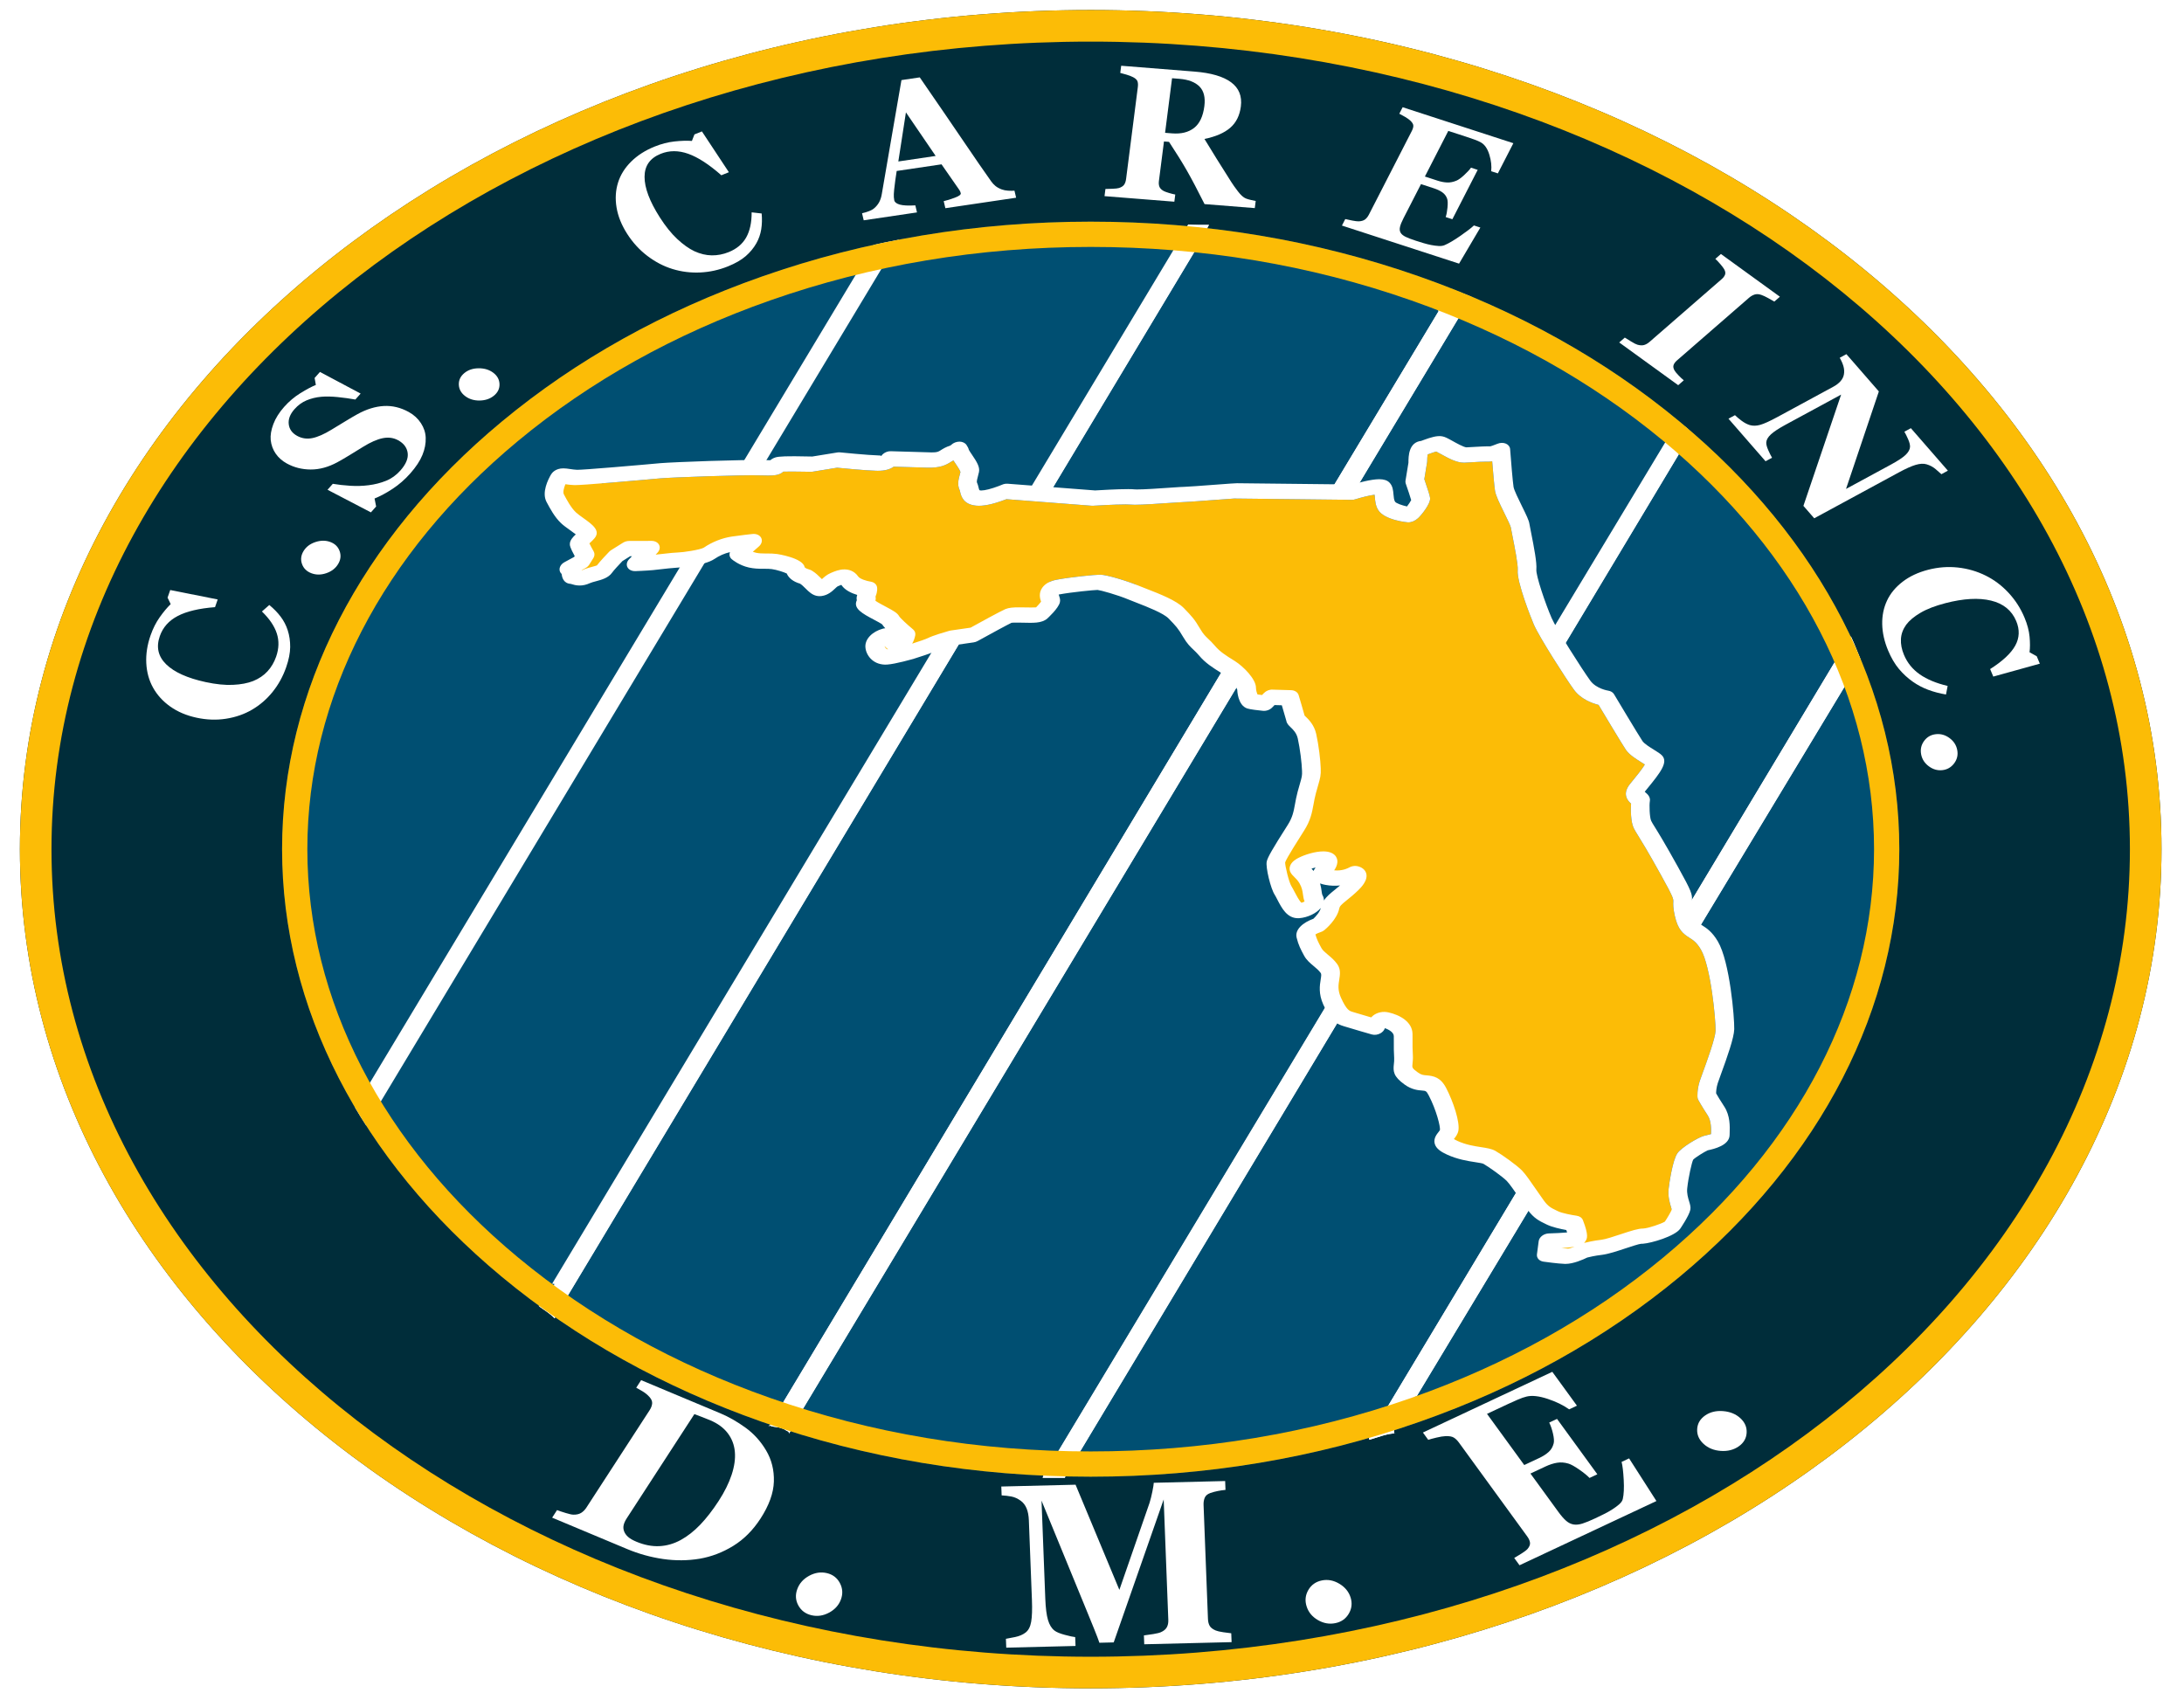 <svg xmlns="http://www.w3.org/2000/svg" xmlns:xlink="http://www.w3.org/1999/xlink" version="1.1"
  x="0px" y="0px" viewBox="35 25 835 650" xml:space="preserve">
  <pattern x="-190" y="-2498" patternUnits="userSpaceOnUse" id="Nueva_muestra_de_motivo_4" viewBox="0 -65.75 65.75 65.75" overflow="visible">
    <g>
      <polygon fill="none" points="0,-65.75 65.75,-65.75 65.75,0 0,0   "/>
      <polygon fill="#002D3A" points="65.75,-21.375 0,-21.375 0,-44.375 65.75,-44.375   "/>
    </g>
  </pattern>
  <g id="Capa_1">
  </g>
  <g id="Capa_2">
    <g>
      <path fill="#002D3A" d="M452.001,670.501c-225.741,0-409.394-143.926-409.394-320.832c0-176.909,183.653-320.835,409.394-320.835    S861.396,172.76,861.396,349.669C861.396,526.575,677.742,670.501,452.001,670.501z"/>
      <path fill="#FCBC06" d="M452.001,670.501c-225.741,0-409.394-143.926-409.394-320.832c0-176.909,183.653-320.835,409.394-320.835    S861.396,172.76,861.396,349.669C861.396,526.575,677.742,670.501,452.001,670.501z M452.001,40.91    c-219.083,0-397.318,138.508-397.318,308.759c0,170.248,178.235,308.755,397.318,308.755s397.317-138.507,397.317-308.755    C849.318,179.418,671.084,40.91,452.001,40.91z"/>
      <path fill="#004F72" d="M452.001,589.588c-43.749,0-86.055-7.064-125.737-20.994c-37.503-13.164-70.955-31.819-99.424-55.448    c-54.165-44.96-83.996-103.019-83.996-163.477c0-60.463,29.831-118.521,83.996-163.477c28.465-23.63,61.916-42.284,99.424-55.453    c39.68-13.931,81.983-20.992,125.737-20.992s86.057,7.062,125.737,20.992c37.508,13.169,70.959,31.823,99.424,55.453    c54.165,44.956,83.996,103.014,83.996,163.477c0,60.458-29.831,118.517-83.996,163.477c-28.47,23.629-61.92,42.284-99.424,55.448    C538.056,582.523,495.75,589.588,452.001,589.588z"/>
      <g>
        <path fill="#FFFFFF" d="M306.09,236.564c-1.691,1.16-6.279,1.958-9.371,2.345L176.437,438.943l-5.701,9.491     c1.354,2.318,2.778,4.64,4.3,6.932l5.579-9.274l126.322-210.084C306.646,236.201,306.356,236.371,306.09,236.564z      M369.034,118.625l-6.909,11.52l-44.32,73.693c3.477-0.05,6.472-0.05,8.477-0.026l45.674-75.936l6.739-11.232     C375.457,117.247,372.247,117.9,369.034,118.625z M398.645,268.931c0,0-2.368,0.675-4.494,1.377     c-0.217,0.071-0.434,0.145-0.627,0.218l-147.407,245.25l-0.023,0.023l0.073,0.023l0.562,0.05l0.271,0.023v0.023l-0.097,0.144     l0.097,0.073v0.023l-0.465,0.267l-2.951,5.048l-0.472,0.773l-0.599,0.991l-0.234,0.507l-0.28,0.458V524h-0.907l-0.097,0.307     c0.05,0.049,0.097,0.166,0.123,0.189c0.024,0.023,0.071-0.006,0.097,0.019c1.906,1.4,3.84,2.485,5.795,4.485h0.024l0.313-0.429     l4.663-8.139l0.144-0.216l0.023-0.011l151.273-251.958L398.645,268.931z M497.188,111c-2.632,0-5.265,0.031-7.923-0.186     l-0.217,0.452l-5.313,9.126l-0.145,0.262l-0.193,0.352l-55.575,92.487l0.434,0.026l7.68,0.605l55.552-92.553l0.097-0.169     l0.122-0.193l0.048-0.274l5.458-9.936H497.188z"/>
        <path fill="#FFFFFF" d="M398.645,268.931c0,0-2.217,0.675-4.342,1.377L247,515.896v0.627l-3.243,4.951l-1.187,1.765l-0.286,0.507     L242,524.203v0.025l-0.38,0.145l-0.25,0.096l-0.137,0.093c1.906,1.4,3.824,2.438,5.779,4.438h0.024l0.313-0.429l4.663-8.139     l0.144-0.216l0.023-0.011l151.273-251.958L398.645,268.931z M489.242,111l-5.507,9.429l0.267,0.159l-0.194,0.385L428.256,213.5     l7.68,0.615l55.552-92.548l0.097-0.167l0.122-0.191l0.048-0.274l5.458-9.935H489.242z M504.725,280.137     c-0.41-0.243-0.797-0.483-1.16-0.725L334.422,561.159l-0.026,0.023l-0.047,0.097l-0.073,0.24l-0.047,0.217l-4.904,8.154     L329.059,570h-0.023l0.044,0.059L329,570.167v0.023c0,0-0.109-0.19-0.038-0.19h0.123c0.024,0,0.047,0,0.071,0     c0.026,0,0.026,0,0.05,0c0.047,0,0.097,0,0.12,0h0.023c0.026,0,0.026,0,0.05,0c0.023,0,0.097,0.084,0.12,0.132     c0.023,0.023,0.047,0.065,0.073,0.042c0.023-0.023,0.047,0.009,0.071,0.009c0.387,0.12,0.773,0.234,1.16,0.305     c0.484,0.073,0.967,0.132,1.448,0.202c0.291,0.049,0.604,0.077,0.917,0.127c0.871,0.167,1.741,0.596,2.609,1.247     c0.314,0.217,0.63-0.063,0.917,0.937h0.026l5.121-9.002l0.097-0.25l0.047-0.11l167.647-278.964     C508.371,283.031,506.56,281.295,504.725,280.137z M590.202,135.654l-4.901,7.391l-0.357,0.652l0.057,0.288v0.023l-41.527,69.054     c5.242,0.049,8.874,0.099,8.874,0.099s0.124-0.05,0.366-0.122l39.771-66.179l0.067-0.12l0.046-0.099l4.658-8.185     C594.986,137.489,592.497,136.546,590.202,135.654z M584.841,142.754v0.991l0.023-0.048l0.12-0.943H584.841z M329.155,570.143     c-0.023,0-0.071,0-0.097-0.023l0.026,0.071v0.025l0.024,0.048h0.023l0.073-0.073v-0.023     C329.181,570.143,329.181,570.143,329.155,570.143z M329.035,570.07v-0.023l-0.17,0.023c0.05,0.023,0.073,0.023,0.123,0.023     c0.024,0.025,0.047,0.025,0.071,0.025L329.035,570.07z"/>
        <path fill="#FFFFFF" d="M329.229,570.19h-0.023v-0.023c-0.024,0-0.073,0.023-0.121,0.023c-0.049,0-0.073,0.025-0.123,0.025     c-0.071,0-0.144,0.024-0.144,0v0.048h0.507C329.302,570.24,329.252,570.216,329.229,570.19z M504.725,280.137     c-0.41-0.243-0.797-0.483-1.16-0.725L334.422,561.159l-0.026,0.023l-0.047,0.097l-0.073,0.24l-0.047,0.217l-4.904,8.189     l-0.073,0.193l-0.126,0.071L329,570.24V570h0.349c0.026,0,0.026,0,0.05,0c0.071,0,0.12,0.132,0.193,0.155     c0.387,0.12,0.797,0.235,1.231,0.31c0.484,0.07,0.967,0.152,1.448,0.199c0.267,0.073,0.507,0.09,0.75,0.14     c0.868,0.167,1.835,0.626,2.776,1.254c0.314,0.217,0.63-0.058,0.917,0.942h0.026l5.121-9.002l0.097-0.25l0.047-0.11     l167.647-278.964C508.371,283.031,506.56,281.295,504.725,280.137z M590.202,135.654l-4.901,7.391l-0.357,0.652l0.057,0.288     v0.023l-41.527,69.054c5.242,0.049,8.874,0.099,8.874,0.099s0.124-0.05,0.366-0.122l39.771-66.179l0.067-0.12l0.046-0.099     l4.901-8.185C595.25,137.489,592.497,136.546,590.202,135.654z M584.841,142.754v0.991l0.023-0.048l0.12-0.943H584.841z      M329.155,570.143c-0.023,0-0.071,0-0.097-0.023l0.026,0.071v0.025l0.024,0.048h0.023l0.073-0.073v-0.023     C329.181,570.143,329.181,570.143,329.155,570.143z M329.035,570.07v-0.023l-0.17,0.023c0.05,0.023,0.073,0.023,0.123,0.023     c0.024,0.025,0.047,0.025,0.071,0.025L329.035,570.07z M676.589,186.183c-0.05-0.05,0.017-0.073,0.017-0.123     c-0.05-0.094,0.007-0.217-0.063-0.287l0.083,0.094L672,193.982v0.073l-44.354,73.57c1.161,1.979,2.486,4.25,3.934,6.546     l45.188-75.332l0.003-0.413l4.229-7.994v-0.023C681,188.984,678.28,187.584,676.589,186.183z M544.311,407.764     c-0.167-0.387-0.313-0.75-0.434-1.09L439.752,579.707l-0.193,0.218l-5.579,9.227l-0.217,0.521L433.667,590     c0.023,0,0.023,0,0.047,0h8.43l0.073-0.327l5.699-9.598l0.049-0.146l99.968-166.538     C546.872,412.521,545.712,410.9,544.311,407.764z"/>
        <path fill="#FFFFFF" d="M676.525,185.673l-0.023,0.05c0.023-0.026,0.047-0.026,0.047-0.026     C676.549,185.673,676.549,185.673,676.525,185.673z M676.589,186.183c-0.05-0.05,0.017-0.073,0.017-0.123     c-0.073-0.07-0.063-0.12-0.113-0.193c-0.023-0.023,0.063-0.07,0.036-0.094l-4.528,8.21v0.026l-0.298,0.047l-44.204,73.4     c0.025,0.05,0.047,0.097,0.07,0.17c1.161,1.979,2.524,4.25,3.973,6.546l45.208-75.332l0.013-0.413l4.238-7.994v-0.023     C681,188.984,678.28,187.584,676.589,186.183z M544.311,407.764c-0.167-0.387-0.313-0.75-0.434-1.09     c-0.023-0.071-0.05-0.118-0.05-0.168L439.656,579.707l-0.167,0.218l-5.557,9.227l-0.217,0.521L433.643,590h0.024     c0.023,0,0.023,0,0.047,0h8.43l0.073-0.327l5.699-9.598l0.049-0.146l99.968-166.538     C546.872,412.521,545.712,410.9,544.311,407.764z M746.183,276.851c-0.361-0.892-0.748-1.835-1.135-2.802     c-0.773-1.93-1.571-3.911-2.415-5.651l-0.241,0.381L736.57,278h-0.025l-57.725,96.134c0,0.073,0.023,0.147,0.047,0.246     c1.088,4.758,2.706,5.816,4.688,7.071L739.951,288h0.025l6.256-10.887C746.206,277.088,746.206,276.875,746.183,276.851z      M565.978,562.051l-0.146,0.266l-0.073,0.121l-7.22,12.126l-0.146,0.264c0.049,0,0.097,0.644,0.146,0.644     c3.477-0.99,6.906-2.471,10.335-2.471H568v-1.433l8.153-12.824c0.026,0.024,0.25,0.313,0.25,0.313l0.354-0.41l0.164-0.29     l44.417-73.739c-1.428-1.981-3.214-4.638-4.761-6.813L565.978,562.051z"/>
        <path fill="#FFFFFF" d="M745.506,275.039c-0.048-0.117-0.095-0.24-0.145-0.36c-0.87-2.173-1.762-4.446-2.729-6.425l-0.267,0.43     L736.57,278h-0.025l-57.725,96.134c0,0.073,0.023,0.147,0.047,0.246c1.088,4.758,2.706,5.816,4.688,7.071L739.951,288h0.025     l6.206-10.986l0.05-0.151C745.989,276.306,745.748,275.644,745.506,275.039z M565.978,562.051l-0.146,0.266l-0.073,0.121     l-7.22,12.126l-0.146,0.264c0.049,0,0.097,0.644,0.146,0.644c3.477-0.99,6.906-2.471,10.335-2.471H568v-1.433l8.153-12.824     c0.026,0.024,0.25,0.313,0.25,0.313l0.354-0.41l0.164-0.29l44.417-73.739c-1.428-1.981-3.214-4.638-4.761-6.813L565.978,562.051z     "/>
      </g>
      <path fill="#FCBC06" d="M452.001,589.588c-43.749,0-86.055-7.064-125.737-20.994c-37.503-13.164-70.955-31.819-99.424-55.448    c-54.165-44.96-83.996-103.019-83.996-163.477c0-60.463,29.831-118.521,83.996-163.477c28.465-23.63,61.916-42.284,99.424-55.453    c39.68-13.931,81.983-20.992,125.737-20.992s86.057,7.062,125.737,20.992c37.508,13.169,70.959,31.823,99.424,55.453    c54.165,44.956,83.996,103.014,83.996,163.477c0,60.458-29.831,118.517-83.996,163.477c-28.47,23.629-61.92,42.284-99.424,55.448    C538.056,582.523,495.75,589.588,452.001,589.588z M452.001,119.408c-42.662,0-83.89,6.88-122.539,20.449    c-36.42,12.784-68.872,30.876-96.452,53.77c-51.915,43.088-80.505,98.504-80.505,156.042c0,57.533,28.59,112.95,80.505,156.042    c27.583,22.893,60.036,40.984,96.452,53.769c38.654,13.567,79.882,20.447,122.539,20.447s83.885-6.88,122.539-20.447    c36.416-12.784,68.869-30.876,96.452-53.769c51.915-43.092,80.504-98.509,80.504-156.042c0-57.538-28.589-112.954-80.504-156.042    c-27.58-22.894-60.031-40.985-96.452-53.77C535.891,126.288,494.663,119.408,452.001,119.408z"/>
      <g>
        <path fill="#FFFFFF" d="M327.9,579.545c2.111,3.552,3.102,7.521,2.972,11.909c-0.132,4.387-1.84,9.111-5.123,14.171     c-2.885,4.443-6.352,7.913-10.399,10.409c-4.05,2.495-8.331,4.132-12.846,4.913c-4.566,0.755-9.22,0.792-13.957,0.113     c-4.741-0.682-9.338-1.956-13.801-3.824l-28.646-11.991l1.875-2.89c0.871,0.335,1.986,0.708,3.349,1.121     c1.361,0.412,2.312,0.622,2.852,0.629c1.203,0.031,2.193-0.188,2.977-0.662c0.783-0.472,1.462-1.153,2.04-2.041l24.179-37.248     c0.545-0.84,0.863-1.672,0.958-2.495c0.092-0.826-0.233-1.658-0.974-2.503c-0.743-0.845-1.634-1.58-2.672-2.203     c-1.04-0.623-1.852-1.087-2.434-1.394l1.875-2.89l30.25,12.664c3.231,1.354,6.441,3.184,9.633,5.493     C323.197,573.134,325.827,576.04,327.9,579.545z M295.285,613.779c2.59-1.428,5.071-3.378,7.444-5.854     c2.371-2.475,4.71-5.491,7.017-9.046c2.26-3.479,3.918-6.818,4.975-10.018c1.059-3.2,1.469-6.135,1.233-8.807     c-0.236-2.673-1.148-5.051-2.736-7.126c-1.59-2.08-3.854-3.733-6.793-4.963c-0.934-0.392-2.007-0.818-3.22-1.278     s-2.123-0.802-2.725-1.023l-25.887,39.878c-0.575,0.89-0.958,1.725-1.144,2.51c-0.189,0.786-0.142,1.566,0.137,2.343     c0.276,0.773,0.771,1.493,1.481,2.15c0.71,0.658,1.788,1.288,3.229,1.893c3.019,1.264,5.946,1.83,8.784,1.7     C289.916,616.006,292.652,615.22,295.285,613.779z"/>
        <path fill="#FFFFFF" d="M356.516,636.505c-0.79,2.165-2.297,3.85-4.526,5.05c-2.229,1.201-4.47,1.536-6.725,1.008     c-2.283-0.538-3.962-1.788-5.038-3.751c-1.073-1.962-1.212-4.04-0.413-6.231c0.799-2.193,2.316-3.896,4.55-5.111     c2.231-1.215,4.491-1.555,6.774-1.017c2.255,0.528,3.913,1.798,4.972,3.8C357.169,632.257,357.304,634.342,356.516,636.505z"/>
        <path fill="#FFFFFF" d="M505.869,652.839l-33.393,0.818l-0.132-3.387c0.981-0.111,2.185-0.285,3.611-0.521     c1.425-0.238,2.392-0.479,2.906-0.724c1.052-0.46,1.797-1.071,2.23-1.836c0.435-0.764,0.63-1.724,0.585-2.882l-1.771-46.011     l-19.104,54.646l-5.473,0.135c-0.298-0.948-1.015-2.828-2.151-5.638c-1.137-2.812-2.057-5.062-2.759-6.755l-17.216-41.94     l1.441,37.461c0.139,3.59,0.481,6.31,1.031,8.166c0.549,1.854,1.377,3.203,2.481,4.045c0.748,0.59,2.066,1.138,3.953,1.64     c1.89,0.505,3.21,0.79,3.968,0.858l0.129,3.388l-26.488,0.648l-0.13-3.385c0.719-0.106,1.892-0.33,3.517-0.673     c1.623-0.344,2.941-0.905,3.956-1.684c1.125-0.838,1.854-2.225,2.187-4.158c0.331-1.935,0.429-4.683,0.292-8.241l-1.175-30.515     c-0.07-1.852-0.363-3.387-0.873-4.606c-0.512-1.22-1.243-2.18-2.198-2.88c-1.191-0.868-2.401-1.418-3.627-1.649     c-1.225-0.23-2.463-0.372-3.71-0.429l-0.13-3.388l28.392-0.695l16.75,40.211l11.534-33.251c0.387-1.227,0.75-2.684,1.092-4.375     c0.34-1.688,0.514-2.795,0.523-3.318l27.295-0.668l0.13,3.385c-0.925,0.08-1.89,0.22-2.896,0.418     c-1.007,0.2-1.967,0.455-2.883,0.767c-1.113,0.403-1.837,1.017-2.167,1.835s-0.477,1.722-0.439,2.705l1.68,43.624     c0.04,1.04,0.253,1.913,0.645,2.611c0.387,0.7,1.157,1.297,2.307,1.79c0.587,0.248,1.545,0.47,2.873,0.67     c1.325,0.198,2.352,0.333,3.077,0.401L505.869,652.839z"/>
        <path fill="#FFFFFF" d="M551.361,635.753c0.693,2.193,0.465,4.265-0.687,6.212c-1.151,1.949-2.863,3.154-5.133,3.614     c-2.297,0.47-4.531,0.073-6.693-1.187c-2.166-1.258-3.598-2.998-4.3-5.22c-0.701-2.22-0.479-4.312,0.667-6.274     c1.146-1.962,2.87-3.177,5.168-3.645c2.269-0.462,4.493-0.042,6.67,1.258C549.233,631.813,550.668,633.559,551.361,635.753z"/>
        <path fill="#FFFFFF" d="M637.904,562.435l-2.988,1.403c-2.161-1.565-4.89-2.9-8.186-3.998c-3.297-1.099-5.993-1.396-8.088-0.891     c-0.905,0.202-2.075,0.615-3.502,1.238c-1.43,0.622-2.602,1.148-3.52,1.58l-8.1,3.8l14.239,19.563l5.741-2.693     c1.441-0.677,2.64-1.446,3.592-2.31c0.956-0.863,1.595-1.965,1.923-3.302c0.205-0.83,0.11-2.083-0.278-3.755     c-0.392-1.673-0.868-3.064-1.432-4.175l2.988-1.401l15.412,21.172l-2.989,1.401c-0.887-0.928-2.2-1.996-3.945-3.211     c-1.743-1.212-3.114-1.969-4.106-2.271c-1.488-0.45-2.941-0.562-4.354-0.33c-1.415,0.231-2.895,0.71-4.441,1.437l-5.741,2.693     l10.647,14.627c1.11,1.525,2.115,2.68,3.014,3.455c0.901,0.778,1.866,1.246,2.895,1.401c0.983,0.146,2.1,0.023,3.345-0.368     c1.243-0.394,2.85-1.05,4.814-1.972c0.917-0.432,2.009-0.96,3.278-1.588c1.267-0.625,2.342-1.226,3.225-1.8     c1.014-0.637,1.912-1.297,2.695-1.985c0.783-0.687,1.248-1.368,1.39-2.043c0.408-1.757,0.525-4.205,0.354-7.34     c-0.17-3.133-0.441-5.413-0.812-6.841l2.871-1.347l10.444,16.309l-52.338,24.556l-2.03-2.787c0.7-0.395,1.628-0.956,2.781-1.689     s1.924-1.318,2.309-1.755c0.72-0.849,1.036-1.646,0.953-2.392c-0.085-0.743-0.458-1.568-1.118-2.475l-26.057-35.8     c-0.625-0.858-1.285-1.5-1.981-1.925c-0.695-0.425-1.759-0.606-3.191-0.543c-0.889,0.033-2.035,0.223-3.44,0.562     c-1.406,0.34-2.451,0.62-3.131,0.845l-2.03-2.79l49.467-23.21L637.904,562.435z"/>
        <path fill="#FFFFFF" d="M700.391,567.223c1.722,1.588,2.521,3.449,2.396,5.583c-0.125,2.135-1.137,3.866-3.038,5.192     c-1.922,1.339-4.208,1.917-6.85,1.73c-2.644-0.186-4.835-1.082-6.581-2.691c-1.745-1.608-2.559-3.483-2.445-5.627     c0.115-2.146,1.132-3.89,3.057-5.232c1.901-1.323,4.189-1.877,6.863-1.662C696.471,564.732,698.669,565.636,700.391,567.223z"/>
      </g>
      <g>
        <g>
          <path fill="#FFFFFF" d="M313.314,126.845c-3.413,1.375-6.932,2.153-10.56,2.328c-3.627,0.177-7.166-0.262-10.614-1.316      c-3.38-1.033-6.585-2.698-9.621-5.003c-3.036-2.304-5.625-5.135-7.77-8.498c-2.13-3.345-3.472-6.691-4.028-10.046      c-0.557-3.354-0.363-6.531,0.583-9.536c0.927-2.945,2.597-5.611,5.01-7.996c2.411-2.387,5.399-4.297,8.965-5.736      c2.581-1.04,5.121-1.693,7.616-1.962c2.496-0.27,4.708-0.335,6.637-0.198l0.972-2.491l2.854-1.15l10.314,15.604l-2.887,1.163      c-4.701-4.145-8.916-6.88-12.645-8.206c-3.729-1.325-7.243-1.325-10.541,0.005c-4.108,1.656-6.166,4.595-6.168,8.81      c-0.004,4.218,1.925,9.357,5.786,15.414c2.184,3.425,4.413,6.203,6.687,8.329c2.276,2.125,4.474,3.691,6.597,4.696      c2.25,1.028,4.467,1.554,6.651,1.577c2.184,0.024,4.326-0.389,6.425-1.233c3.057-1.231,5.293-3.1,6.706-5.604      c1.413-2.5,2.111-5.705,2.092-9.613l3.826,0.438c0.196,2.16,0.139,4.187-0.167,6.076c-0.309,1.892-0.927,3.66-1.856,5.307      c-1.019,1.812-2.375,3.451-4.064,4.92C318.426,124.39,316.159,125.698,313.314,126.845z"/>
          <path fill="#FFFFFF" d="M423.491,100.593l-27.052,4.007l-0.637-2.693c1.236-0.278,2.663-0.722,4.279-1.332      c1.616-0.609,2.361-1.178,2.236-1.708c-0.042-0.185-0.108-0.39-0.198-0.616c-0.089-0.224-0.262-0.519-0.519-0.887l-6.63-9.533      l-17.143,2.537c-0.175,1.005-0.347,2.175-0.526,3.513c-0.177,1.337-0.321,2.528-0.437,3.568      c-0.137,1.358-0.179,2.331-0.125,2.918s0.108,0.998,0.163,1.229c0.175,0.736,0.887,1.278,2.14,1.633      c1.252,0.349,3.224,0.445,5.913,0.285l0.634,2.696l-20.37,3.017l-0.634-2.696c0.759-0.16,1.599-0.41,2.521-0.75      c0.922-0.337,1.623-0.722,2.102-1.151c0.826-0.693,1.477-1.493,1.953-2.398c0.475-0.903,0.802-1.943,0.986-3.116      c1.182-6.873,2.366-13.76,3.555-20.662c1.186-6.901,2.505-14.511,3.948-22.832l7-1.038      c7.187,10.431,12.838,18.677,16.947,24.745c4.109,6.069,7.571,11.089,10.39,15.056c0.467,0.646,1,1.218,1.599,1.713      s1.392,0.934,2.373,1.312c0.741,0.273,1.563,0.436,2.472,0.492c0.906,0.057,1.715,0.057,2.425-0.002L423.491,100.593z       M392.725,84.622L381.36,67.96l-2.906,18.775L392.725,84.622z"/>
          <path fill="#FFFFFF" d="M514.74,104.563l-19.207-1.528c-2.665-5.321-4.906-9.572-6.718-12.742      c-1.813-3.175-4.102-6.859-6.863-11.053l-1.935-0.155l-1.937,15.143c-0.108,0.844-0.04,1.57,0.203,2.182s0.783,1.151,1.627,1.62      c0.423,0.222,1.097,0.472,2.024,0.746c0.927,0.278,1.727,0.476,2.398,0.599l-0.349,2.741l-26.698-2.123l0.349-2.741      c0.691-0.017,1.604-0.045,2.736-0.085c1.135-0.037,1.948-0.134,2.441-0.282c0.94-0.305,1.602-0.731,1.981-1.281      c0.379-0.55,0.625-1.27,0.738-2.158l4.495-35.173c0.108-0.842,0.068-1.557-0.118-2.137c-0.186-0.585-0.745-1.125-1.679-1.626      c-0.715-0.365-1.568-0.69-2.564-0.983c-0.997-0.292-1.783-0.509-2.358-0.65l0.352-2.741l28.073,2.236      c6.278,0.5,10.921,1.856,13.926,4.071c3.007,2.217,4.257,5.302,3.753,9.26c-0.448,3.491-1.812,6.216-4.093,8.176      s-5.555,3.372-9.824,4.24c1.335,2.189,2.895,4.728,4.675,7.612c1.781,2.887,3.643,5.837,5.583,8.856      c0.613,0.972,1.463,2.17,2.553,3.593c1.087,1.422,2.095,2.325,3.021,2.705c0.519,0.207,1.188,0.405,2.01,0.587      c0.818,0.185,1.403,0.302,1.752,0.352L514.74,104.563z M495.46,65.582c0.425-3.323-0.2-5.828-1.873-7.512      c-1.672-1.682-4.238-2.663-7.693-2.937l-2.786-0.222l-2.668,20.869l2.68,0.213c3.458,0.275,6.253-0.411,8.388-2.064      S494.96,69.498,495.46,65.582z"/>
          <path fill="#FFFFFF" d="M607.67,91.292l-2.557-0.83c0.229-1.927,0-4.028-0.691-6.303c-0.69-2.275-1.74-3.828-3.146-4.655      c-0.597-0.368-1.488-0.763-2.672-1.185c-1.185-0.42-2.168-0.76-2.953-1.015l-6.933-2.255l-8.946,17.443l4.911,1.597      c1.233,0.4,2.427,0.627,3.578,0.679s2.342-0.182,3.578-0.698c0.764-0.32,1.729-1.012,2.89-2.075      c1.158-1.062,2.052-2.023,2.677-2.885l2.557,0.83l-9.685,18.877l-2.557-0.83c0.323-0.938,0.557-2.17,0.7-3.698      c0.142-1.529,0.099-2.628-0.135-3.298c-0.347-1.007-0.95-1.816-1.813-2.435c-0.861-0.613-1.955-1.137-3.278-1.565l-4.913-1.598      l-6.689,13.042c-0.698,1.358-1.146,2.472-1.342,3.34c-0.196,0.868-0.111,1.608,0.254,2.222c0.354,0.585,0.986,1.102,1.896,1.547      c0.911,0.444,2.206,0.939,3.888,1.486c0.785,0.255,1.733,0.552,2.845,0.887c1.108,0.335,2.105,0.585,2.99,0.75      c0.998,0.198,1.958,0.326,2.888,0.38c0.927,0.055,1.695-0.057,2.309-0.328c1.611-0.693,3.638-1.887,6.078-3.585      c2.441-1.7,4.149-3.012,5.121-3.937l2.455,0.8l-8.14,13.798l-44.784-14.558l1.275-2.486c0.651,0.161,1.548,0.354,2.689,0.576      s1.981,0.32,2.517,0.297c1.026-0.063,1.818-0.307,2.38-0.733c0.557-0.427,1.045-1.043,1.458-1.852l16.376-31.918      c0.394-0.765,0.595-1.437,0.604-2.015c0.01-0.58-0.354-1.227-1.087-1.937c-0.453-0.445-1.153-0.945-2.097-1.5      c-0.946-0.555-1.67-0.95-2.178-1.191l1.276-2.485l42.329,13.758L607.67,91.292z"/>
        </g>
        <g>
          <path fill="#FFFFFF" d="M676.62,172.271l-22.55-16.337l2.138-1.861c0.554,0.343,1.367,0.845,2.443,1.508      c1.075,0.665,1.877,1.07,2.405,1.22c0.981,0.273,1.823,0.309,2.529,0.105c0.705-0.203,1.405-0.604,2.099-1.207l27.568-23.981      c0.623-0.54,1.045-1.106,1.274-1.7c0.226-0.592,0.122-1.278-0.312-2.06c-0.276-0.49-0.767-1.144-1.472-1.962      c-0.708-0.818-1.348-1.493-1.925-2.026l2.139-1.858l22.547,16.336l-2.137,1.858c-0.627-0.368-1.422-0.818-2.382-1.354      s-1.828-0.938-2.602-1.208c-0.984-0.335-1.85-0.372-2.6-0.115c-0.753,0.257-1.446,0.663-2.085,1.22l-27.543,23.954      c-0.655,0.573-1.09,1.156-1.297,1.748c-0.208,0.592-0.097,1.276,0.337,2.06c0.238,0.434,0.741,1.052,1.512,1.858      c0.771,0.807,1.453,1.453,2.048,1.943L676.62,172.271z"/>
          <path fill="#FFFFFF" d="M777.246,206.303c-0.497-0.463-1.233-1.111-2.21-1.944c-0.977-0.832-2.118-1.443-3.427-1.835      c-1.146-0.344-2.536-0.278-4.168,0.198c-1.632,0.479-3.798,1.45-6.496,2.913l-32.314,17.522l-4.137-4.75l14.419-42.539      l-21.226,11.508c-2.635,1.43-4.511,2.661-5.624,3.698c-1.115,1.036-1.705,2.057-1.769,3.06c-0.05,0.733,0.203,1.724,0.755,2.97      c0.552,1.245,1.038,2.212,1.453,2.903l-2.486,1.347l-14.176-16.272l2.486-1.347c0.667,0.658,1.514,1.37,2.54,2.137      c1.026,0.765,2.059,1.312,3.097,1.642c1.22,0.358,2.564,0.33,4.031-0.085c1.467-0.417,3.668-1.42,6.6-3.01l21.417-11.611      c1.062-0.576,1.946-1.258,2.651-2.045c0.705-0.788,1.142-1.661,1.312-2.618c0.179-1.015,0.122-2.038-0.168-3.071      s-0.769-2.13-1.432-3.288l2.55-1.382l12.411,14.251l-12.553,37.276l17.107-9.273c2.718-1.473,4.609-2.72,5.673-3.741      c1.063-1.024,1.628-2.038,1.691-3.038c0.04-0.783-0.208-1.773-0.74-2.977c-0.531-1.205-1.005-2.153-1.421-2.845l2.486-1.35      l14.152,16.249L777.246,206.303z"/>
          <path fill="#FFFFFF" d="M756.851,273.652c-1.417-3.396-2.16-6.725-2.231-9.986c-0.068-3.263,0.545-6.279,1.845-9.053      c1.271-2.718,3.248-5.109,5.93-7.178c2.68-2.068,5.937-3.6,9.772-4.593c3.812-0.985,7.6-1.273,11.369-0.863      c3.767,0.411,7.312,1.439,10.638,3.091c3.26,1.613,6.18,3.812,8.762,6.595c2.581,2.778,4.614,5.943,6.096,9.491      c1.07,2.566,1.714,4.996,1.927,7.279c0.212,2.283,0.207,4.264-0.015,5.937l2.751,1.53l1.184,2.84l-17.799,4.935l-1.2-2.873      c4.798-3.047,8.003-6.048,9.616-8.993c1.613-2.946,1.733-6.063,0.363-9.343c-1.708-4.09-4.918-6.704-9.631-7.843      c-4.712-1.14-10.521-0.816-17.431,0.974c-3.903,1.01-7.085,2.236-9.543,3.68c-2.455,1.444-4.283,2.97-5.479,4.581      c-1.229,1.717-1.894,3.538-1.998,5.467c-0.104,1.93,0.281,3.939,1.153,6.027c1.271,3.045,3.279,5.528,6.027,7.455      c2.747,1.928,6.305,3.408,10.675,4.444l-0.627,3.273c-2.42-0.41-4.683-1.005-6.786-1.788c-2.102-0.782-4.057-1.807-5.866-3.075      c-1.986-1.392-3.771-3.033-5.354-4.925C759.415,278.842,758.032,276.482,756.851,273.652z"/>
          <path fill="#FFFFFF" d="M777.631,319.449c-1.856,0.212-3.59-0.281-5.203-1.481c-1.611-1.203-2.59-2.731-2.932-4.585      c-0.347-1.88,0.03-3.576,1.132-5.086c1.1-1.512,2.59-2.375,4.47-2.59c1.878-0.217,3.63,0.278,5.255,1.477      c1.623,1.198,2.609,2.741,2.956,4.618c0.342,1.854-0.055,3.543-1.191,5.058C780.982,318.373,779.487,319.236,777.631,319.449z"/>
        </g>
        <g>
          <path fill="#FFFFFF" d="M144.394,280.158c-1.212,3.474-2.937,6.6-5.168,9.373s-4.856,5.043-7.876,6.808      c-2.955,1.73-6.267,2.882-9.932,3.455c-3.663,0.571-7.428,0.438-11.287-0.398c-3.837-0.83-7.168-2.238-9.989-4.227      c-2.819-1.989-5.024-4.401-6.612-7.234c-1.554-2.781-2.422-5.904-2.599-9.366c-0.179-3.463,0.366-7.011,1.632-10.641      c0.917-2.627,2.092-4.948,3.519-6.963c1.427-2.012,2.821-3.677,4.177-4.988l-1.193-2.486l1.017-2.906l18.152,3.609l-1.026,2.938      c-6.1,0.475-10.85,1.6-14.249,3.373c-3.399,1.778-5.687,4.345-6.859,7.704c-1.46,4.18-0.646,7.778,2.443,10.791      c3.088,3.012,8.112,5.271,15.067,6.781c3.93,0.849,7.416,1.205,10.456,1.061c3.043-0.141,5.621-0.632,7.739-1.464      c2.217-0.908,4.047-2.149,5.486-3.729c1.441-1.575,2.533-3.435,3.278-5.571c1.087-3.113,1.175-6.076,0.259-8.897      c-0.915-2.815-2.812-5.613-5.689-8.39l2.816-2.479c1.71,1.398,3.156,2.887,4.345,4.46c1.187,1.573,2.08,3.291,2.682,5.145      c0.663,2.035,0.981,4.193,0.96,6.477C145.922,274.676,145.406,277.264,144.394,280.158z"/>
          <path fill="#FFFFFF" d="M161.327,232.233c1.773,0.67,2.953,1.843,3.536,3.513c0.583,1.672,0.382,3.312-0.602,4.922      c-0.996,1.633-2.498,2.791-4.505,3.479c-2.009,0.691-3.913,0.696-5.708,0.015s-2.991-1.856-3.585-3.531      c-0.594-1.677-0.394-3.33,0.602-4.961c0.983-1.61,2.495-2.752,4.538-3.432C157.647,231.564,159.556,231.562,161.327,232.233z"/>
          <path fill="#FFFFFF" d="M191.827,206.043c-2.033,2.295-4.276,4.245-6.725,5.85c-2.446,1.606-4.748,2.84-6.899,3.703l0.601,3.052      l-1.995,2.25l-16.589-8.646l2.017-2.276c2.003,0.342,4.215,0.592,6.638,0.748c2.422,0.153,4.774,0.085,7.055-0.208      c2.375-0.292,4.6-0.858,6.673-1.698s3.899-2.15,5.479-3.934c2.127-2.401,3.057-4.628,2.783-6.686      c-0.276-2.057-1.481-3.677-3.621-4.858c-1.759-0.972-3.717-1.243-5.875-0.818c-2.16,0.425-4.684,1.535-7.576,3.328      c-1.887,1.167-3.628,2.236-5.22,3.212c-1.592,0.973-3.13,1.869-4.609,2.68c-3.446,1.856-6.835,2.779-10.17,2.765      c-3.333-0.014-6.388-0.788-9.164-2.321c-1.76-0.972-3.168-2.222-4.225-3.75c-1.059-1.531-1.693-3.262-1.906-5.193      c-0.174-1.831,0.163-3.866,1.012-6.104c0.847-2.241,2.22-4.425,4.114-6.563c1.847-2.082,3.925-3.84,6.234-5.271      c2.312-1.432,4.276-2.474,5.899-3.13l-0.472-2.668l2.041-2.304l15.553,8.274l-2.019,2.273c-2.123-0.383-4.366-0.693-6.729-0.935      c-2.363-0.24-4.47-0.278-6.319-0.117c-1.998,0.184-3.863,0.642-5.597,1.365c-1.733,0.725-3.271,1.847-4.618,3.366      c-1.691,1.905-2.425,3.82-2.203,5.74c0.222,1.926,1.286,3.411,3.194,4.466c1.802,0.993,3.741,1.283,5.816,0.865      c2.076-0.42,4.533-1.5,7.375-3.243c1.687-1.012,3.399-2.055,5.133-3.12c1.736-1.066,3.316-1.993,4.743-2.783      c3.456-1.903,6.816-2.944,10.086-3.126c3.269-0.179,6.451,0.585,9.545,2.293c1.948,1.078,3.498,2.498,4.649,4.262      c1.149,1.765,1.757,3.628,1.823,5.581c0.083,2.148-0.337,4.35-1.262,6.6C195.575,201.212,194.019,203.573,191.827,206.043z"/>
          <path fill="#FFFFFF" d="M223.606,167.523c1.524,1.157,2.312,2.602,2.368,4.332c0.054,1.727-0.644,3.194-2.099,4.396      c-1.472,1.218-3.293,1.845-5.465,1.883s-4.028-0.528-5.573-1.703c-1.543-1.172-2.345-2.627-2.411-4.363      c-0.066-1.736,0.639-3.215,2.111-4.435c1.453-1.203,3.281-1.812,5.481-1.825C220.219,165.794,222.083,166.365,223.606,167.523z"/>
        </g>
      </g>
      <path fill="#FCBC06" d="M590.874,460.48c0.273,0.182,0.71,0.434,1.394,0.747c3.206,1.472,6.383,1.96,8.938,2.354    c2.175,0.335,4.048,0.623,5.496,1.427c2.477,1.403,8.274,5.517,10.253,7.583c1.293,1.316,3.34,4.288,5.505,7.435    c1.038,1.508,2.029,2.948,2.803,4.001c1.675,2.264,2.736,2.78,4.861,3.805l0.613,0.295c1.509,0.717,5.137,1.417,7.06,1.684    c1.142,0.16,2.038,0.788,2.384,1.675c2.314,5.892,1.564,7.106,1.066,7.906c-0.179,0.295-0.36,0.568-0.605,0.821    c1.16-0.3,3.563-0.85,6.687-1.223c1.517-0.182,4.725-1.242,7.305-2.099c4.225-1.399,6.711-2.191,8.616-2.187    c1.988-0.108,6.878-1.783,8.277-2.645c1.009-1.488,2.295-3.729,2.627-4.578c-0.059-0.262-0.193-0.71-0.3-1.057    c-0.48-1.6-1.217-4.02-0.894-6.885c0.177-1.708,1.49-11.016,3.385-13.654c1.493-2.173,8.046-6.119,10.232-6.643l0.565-0.125    c0.873-0.193,1.545-0.365,2.02-0.517c0.062-1.892,0.155-5-1.298-7.225c-2.207-3.335-3.538-5.783-3.595-5.885    c-0.148-0.273-0.237-0.566-0.262-0.875c-0.03-0.293-0.227-2.944,0.845-6.279c0.224-0.684,0.663-1.896,1.217-3.415    c1.538-4.218,4.739-12.992,4.836-15.787c0.097-4.276-1.823-24.657-5.635-31.135c-1.578-2.693-2.899-3.528-4.293-4.413    c-2.558-1.618-4.458-3.163-5.628-8.328c-0.715-3.154-0.649-4.52-0.602-5.515c0.05-1.09,0.073-1.585-4.774-10.311    c-5.021-9.055-7.439-12.949-8.738-15.041c-0.765-1.227-1.223-1.967-1.635-2.816c-1.118-2.309-1.182-7.029-1.003-9.333    c-1.092-0.955-3.71-3.52-0.29-7.664l0.717-0.87c1.243-1.517,3.921-4.776,4.831-6.432c-0.38-0.246-0.83-0.528-1.212-0.765    c-2.076-1.288-4.666-2.887-6.016-4.826c-1.448-2.153-8.345-13.661-10.456-17.188c-2.372-0.599-6.769-2.153-9.444-5.843    c-2.938-4.026-13.187-19.999-15.279-24.82c-1.04-2.395-6.597-16.409-6.185-20.815c0.198-2.057-1.288-9.481-2.002-13.048    c-0.31-1.541-0.548-2.744-0.63-3.298c-0.133-0.733-1.475-3.448-2.448-5.433c-1.996-4.04-3.323-6.823-3.603-8.611    c-0.271-1.764-0.74-7.066-1.082-11.279c-0.637,0.128-1.095,0.16-1.491,0.16c-0.377-0.012-0.597-0.014-0.818-0.014    c-1.437-0.005-3.342,0.108-5.193,0.217c-1.026,0.062-2.043,0.12-2.981,0.163c-0.063,0.002-0.281,0.007-0.345,0.007    c-2.703-0.007-5.46-1.43-8.786-3.283c-0.578-0.325-1.32-0.74-1.788-0.967c-0.563,0.146-1.655,0.537-2.287,0.764    c-0.338,0.12-0.666,0.238-0.981,0.345c-0.111,0.729-0.187,1.724-0.182,2.592c-0.003,0.132-0.012,0.271-0.033,0.403l-1.059,6.458    c1.398,4.02,2.139,6.435,2.198,7.176c0.287,2.217-3.439,6.713-4.606,7.755c-1.185,1.057-2.468,1.595-3.805,1.59    c-0.253-0.005-9.004-0.797-11.429-4.74c-0.99-1.558-1.144-3.341-1.269-4.77c-0.028-0.316-0.062-0.717-0.111-1.064    c-2.035,0.253-5.361,1.121-7.34,1.743c-0.453,0.142-0.925,0.241-1.392,0.208c-7.316-0.075-43.874-0.453-44.94-0.493    c-0.477,0.017-4.807,0.342-8.288,0.602c-7.114,0.533-10.572,0.783-11.548,0.78c-0.573,0.003-2.824,0.156-4.813,0.295    c-4.373,0.303-10.373,0.713-13.428,0.708c-0.729-0.005-1.312-0.03-1.72-0.075c-0.387-0.043-0.96-0.053-1.651-0.057    c-4.229-0.01-12.328,0.5-12.411,0.505c-0.202,0.014-0.401,0.014-0.602,0l-32.637-2.51c-0.203,0.077-0.427,0.165-0.672,0.259    c-4.562,1.718-8.187,2.463-10.843,2.223c-5.01-0.463-5.786-3.689-6.161-5.239c-0.071-0.302-0.125-0.602-0.243-0.854    c-0.927-1.981-0.354-4.102,0.106-5.81c0.092-0.335,0.184-0.66,0.255-0.977c-0.196-0.717-1.342-2.398-1.969-3.326    c-0.274-0.4-0.517-0.762-0.731-1.09c-0.297,0.146-0.563,0.314-0.917,0.538c-1.988,1.262-4.13,2.383-9.225,2.227l-12.667-0.377    c-1.439,1.05-3.467,1.578-6.052,1.571l-0.621-0.01c-4.13-0.113-12.694-0.939-14.989-1.165l-9.376,1.523    c-0.278,0.042-0.563,0.062-0.837,0.052c-0.017,0-3.573-0.104-6.977-0.111c-1.517-0.002-2.594,0.015-3.347,0.036    c-1.583,1.49-3.935,1.485-6.017,1.481c-0.632-0.003-1.385-0.015-2.286-0.043c-7.793-0.252-34.017,0.74-38.76,1.128    c-2.651,0.245-10.728,0.969-18.193,1.58c-8.52,0.703-12.836,1-14.428,0.997c-0.04,0-0.257-0.002-0.292-0.002    c-1.25-0.037-2.392-0.191-3.354-0.33c-0.642,1.523-0.995,3.097-0.587,3.873c1.212,2.271,2.727,5.118,4.611,6.896    c0.594,0.573,1.724,1.378,2.814,2.156c3.47,2.477,6.748,4.812,4.271,7.758c-0.488,0.602-1.132,1.193-1.705,1.719    c-0.068,0.064-0.151,0.138-0.234,0.213c0.401,0.835,1.059,2.062,1.64,3.08c0.443,0.776,0.394,1.723-0.135,2.566l-1.557,2.472    c-0.333,0.528-0.837,0.986-1.448,1.316l-1.483,0.802c0.075,0.02,0.139,0.028,0.179,0.028c1.33-0.632,2.717-1,3.939-1.325    c0.545-0.146,1.323-0.352,1.733-0.51c1.283-1.68,4.109-4.628,4.699-5.241c0.222-0.226,0.481-0.436,0.764-0.612l4.493-2.816    c0.708-0.443,1.55-0.689,2.382-0.689l8.558-0.023c0.009,0,0.014,0,0.019,0c1.3,0.005,2.396,0.59,2.868,1.528    c0.474,0.943,0.236,2.095-0.618,2.996l-0.703,0.74l1.295-0.146c4.239-0.476,6.291-0.688,7.246-0.688    c1.812-0.023,8.439-1,9.848-1.83c3.196-2.189,7.038-3.708,10.768-4.255c3.363-0.505,7.691-0.963,7.875-0.981    c1.465-0.151,2.771,0.434,3.316,1.477c0.538,1.04,0.2,2.335-0.854,3.265l-2.347,2.059c0.373,0.146,0.778,0.273,1.2,0.37    c1.194,0.26,2.345,0.283,3.611,0.286l0.873,0.002c1.066,0,2.31,0.019,3.625,0.198c0.094,0.012,9.826,1.477,10.489,4.986    c0.021,0.09,0.335,0.495,1.413,0.807c0.238,0.07,0.479,0.155,0.715,0.245c0.066,0.026,0.142,0.057,0.205,0.085    c0.175,0.08,0.458,0.208,0.767,0.432c1.144,0.703,2.14,1.691,3.031,2.566l0.498,0.488c0.852-0.797,1.913-1.746,3.437-2.383    c1.413-0.604,3.154-1.349,5.146-1.344c1.555,0.002,3.729,0.472,5.274,2.693c0.653,0.965,3.215,1.745,4.741,1.977    c1.281,0.193,2.234,0.975,2.46,2.02c0.081,0.372,0.267,1.71-0.563,3.67c0.118,0.533,0.111,1.062-0.031,1.637    c0.937,0.655,2.755,1.623,3.838,2.193c2.981,1.583,4.569,2.468,5.217,3.703c0.427,0.725,3.104,3.198,5.331,5.053    c0.696,0.575,0.996,1.415,0.826,2.28c-0.236,1.187-0.639,2.251-1.177,3.154c2.489-0.788,5.314-1.76,5.989-2.109    c1.899-0.979,6.725-2.377,8.159-2.783c0.196-0.057,0.394-0.099,0.595-0.127l7.588-1.092c3.005-1.656,11.407-6.276,13.282-7.079    c1.368-0.58,3.076-0.695,5.382-0.688c0.734,0,1.515,0.015,2.302,0.028c0.741,0.014,1.493,0.028,2.198,0.028    c0.917,0.005,1.507-0.019,1.877-0.042c0.712-0.713,1.484-1.6,1.908-2.173c-0.403-1.227-1.047-3.395,0.604-5.531    c1.097-1.415,2.861-2.375,5.239-2.852c5.265-1.017,14.758-1.95,16.848-1.946c2.6,0.076,10.373,2.444,14.657,4.234    c0.855,0.352,1.872,0.745,2.965,1.172c5.097,1.981,11.437,4.449,14.256,7.346c3.028,3.127,4.047,4.17,6.302,8.023    c1.154,1.977,2.005,2.781,3.083,3.798c0.71,0.667,1.515,1.43,2.458,2.552c1.97,2.338,4.121,3.68,7.373,5.711l0.314,0.193    c3.332,2.102,8.111,6.953,8.068,10.244c0,0.811,0.305,1.912,0.59,2.514c0.438,0.066,1.055,0.148,1.725,0.231l0.769-0.785    c0.816-0.833,2.063-1.35,3.258-1.278l7.08,0.209c1.42,0.043,2.566,0.788,2.892,1.893c0.326,1.097,1.845,6.193,2.274,7.821    c0.104,0.104,0.229,0.219,0.363,0.349c1.151,1.106,3.293,3.166,4.073,6.633c0.967,4.307,1.642,10.096,1.736,13.206    c0.122,2.588-0.225,3.781-0.977,6.39c-0.238,0.826-0.531,1.828-0.875,3.114c-0.411,1.533-0.663,2.901-0.901,4.231    c-0.575,3.165-1.123,6.158-3.613,10.062c-1.675,2.623-6.772,10.619-7.239,12.138c-0.073,1.166,1.42,7.614,2.458,9.199    c0.354,0.555,0.733,1.283,1.155,2.095c0.543,1.052,1.753,3.387,2.616,4.146c0.41-0.104,0.868-0.307,1.2-0.5    c-0.37-0.896-0.495-1.792-0.615-2.665c-0.177-1.288-0.356-2.618-1.365-4.345c-0.602-1.015-1.316-1.722-1.946-2.345    c-0.979-0.967-2.196-2.17-1.685-4.01c0.517-1.858,2.533-2.91,3.194-3.255c2.408-1.26,6.472-2.528,9.571-2.524    c4.168,0.01,5.51,2.225,5.392,4.119c-0.099,1.238-0.655,2.285-1.235,3.123c0.363,0.037,0.717,0.056,1.073,0.056    c2.665,0.008,4.495-1.042,4.571-1.089c0.83-0.481,1.896-0.731,2.807-0.623c1.337,0.155,3.12,0.922,3.725,2.58    c1.021,2.798-1.996,5.741-2.986,6.713c-1.648,1.595-3.113,2.774-4.293,3.723c-2.225,1.797-2.76,2.313-2.963,3.287    c-0.854,4.176-5.18,7.803-5.668,8.204c-0.436,0.356-0.957,0.63-1.521,0.8c-0.646,0.2-1.447,0.559-1.912,0.844    c0.5,1.838,1.144,3.121,2.297,5.225c0.465,0.863,1.371,1.623,2.423,2.498c1.175,0.979,2.507,2.092,3.625,3.646    c1.401,1.972,1.066,4.055,0.771,5.895c-0.325,1.983-0.658,4.038,0.653,6.949c2.135,4.717,3.227,5.047,4.38,5.396l0.548,0.17    c1.104,0.354,4.16,1.25,6.6,1.957c0.24-0.259,0.514-0.509,0.82-0.745c1.575-1.193,3.705-1.635,5.771-1.175    c4.416,0.968,9.171,3.643,9.234,8.244c0.023,1.224,0.02,2.13,0.012,3c-0.009,1.368-0.023,2.66,0.12,5.166    c0.073,1.327-0.04,2.344-0.132,3.16c-0.179,1.571-0.205,1.773,2.053,3.403c1.29,0.944,2.092,1.008,3.302,1.102    c2.743,0.22,5.378,0.755,7.491,4.819c2.77,5.305,5.34,13.088,4.673,16.416C592.282,458.721,591.436,459.779,590.874,460.48z"/>
      <g>
        <path fill="#FCBC06" d="M424.367,242.386c5.243,2.778,10.822,5.288,16.907,6.763c-0.724,0.097-1.375,0.219-1.979,0.337     c-5.218,1.04-2.368,4.663-2.562,5.557c-0.168,0.868-2.486,3.453-3.791,4.614c-0.073,0.047-0.146,0.094-0.243,0.144     c-0.797,0.387-2.802,0.41-4.951,0.361c-1.618-0.024-3.333-0.071-4.71-0.024c-1.062,0.024-1.908,0.123-2.366,0.316     c-0.193,0.071-0.46,0.193-0.797,0.361c-0.217,0.097-0.483,0.242-0.75,0.387c-3.767,1.932-12.051,6.521-12.051,6.521l-8.406,1.208     c0,0-0.41,0.12-1.038,0.287c-0.821,0.243-2.055,0.63-3.262,1.015c-0.217,0.075-0.411,0.146-0.604,0.22     c-0.193,0.049-0.384,0.12-0.578,0.193c-0.774,0.267-1.401,0.507-1.812,0.724c-0.411,0.217-1.087,0.483-1.885,0.773     c-0.991,0.387-2.175,0.774-3.189,1.109c-0.217,0.075-0.41,0.122-0.604,0.193c-0.581,0.193-1.087,0.363-1.425,0.46     c-0.363,0.12-0.58,0.193-0.58,0.193s-2.512,0.724-5.121,1.327c-1.545,0.363-3.139,0.678-4.227,0.75     c-1.496,0.095-2.656-0.434-3.5-1.254c-0.58-0.557-0.991-1.258-1.208-2.005c-0.073-0.243-0.146-0.51-0.17-0.751     c-0.29-2.052,1.762-3.502,3.67-4.01c1.014-0.29,1.861,0.678,2.755,1.643c0.097,0.122,0.217,0.242,0.313,0.339     c0.701,0.725,1.425,1.401,2.295,1.425c0.675,0.023,1.231-0.363,1.642-0.868c0.169-0.193,0.313-0.437,0.434-0.653     c0.123-0.242,0.243-0.46,0.34-0.7c0.217-0.58,0.674-1.111,0.747-1.354c0.023-0.048,0.336-0.095,0.336-0.121     c0-0.023,0-0.049,0-0.049s-0.336-0.024-0.359-0.048c-0.121-0.12-0.566-0.363-0.929-0.65c-0.363-0.316-0.899-0.701-1.407-1.185     c-0.677-0.604-1.465-1.278-2.116-1.908c-0.316-0.337-0.624-0.627-0.888-0.917c-0.411-0.435-0.71-0.798-0.857-1.088     c-0.023-0.049-0.052-0.097-0.102-0.144c-0.023-0.05-0.073-0.21-0.146-0.261c-0.146-0.166-0.366-0.617-0.606-0.617     c-0.023,0-0.023,0-0.023,0c-0.46,0-1.017-0.514-1.667-0.877c-0.267-0.17-0.531-0.201-0.821-0.321     c-0.557-0.314-1.135-0.802-1.691-0.802h-0.023c-0.437,0-0.847-0.543-1.257-0.76c0-0.023,0-0.055-0.023-0.029     c-0.531-0.338-1.038-0.644-1.498-0.932c0-0.025,0-0.033-0.023-0.008c-0.313-0.242-0.627-0.462-0.87-0.655     c-0.097-0.073-0.193-0.173-0.264-0.22c-0.484-0.435-0.701-0.824-0.533-1.16c0.46-0.941,0.363-1.21,0.267-1.476     c-0.073-0.241-0.17-0.481,0.144-1.18c0.193-0.463,0.339-0.848,0.387-1.186c0.17-0.75,0.073-1.16,0.073-1.16     c-0.267-0.047-4.614-0.724-6.473-2.729c-0.12-0.12-0.267-0.266-0.363-0.436c-0.267-0.387-0.554-0.698-0.87-0.941     c-0.12-0.073-0.217-0.144-0.337-0.191c-0.965-0.485-2.028-0.34-3.092,0c-0.434,0.142-0.844,0.312-1.255,0.505     c-0.146,0.05-0.29,0.123-0.41,0.17c-0.243,0.097-0.484,0.217-0.701,0.363c-0.434,0.288-0.847,0.628-1.231,0.991     c-0.991,0.915-1.861,1.965-3.02,2.108c-0.677,0.1-1.427-1.075-2.222-1.075h-0.026l-0.458-0.517     c-0.243-0.243-0.507-0.523-0.75-0.791c-0.507-0.507-1.014-1.011-1.545-1.421c-0.266-0.193-0.531-0.396-0.797-0.543     c-0.097-0.097-0.17-0.127-0.291-0.197c-0.169-0.05-0.313-0.123-0.458-0.146c-2.368-0.703-3.189-1.886-3.382-2.782     c-0.12-0.675-2.972-1.762-5.555-2.415c-0.87-0.217-1.715-0.387-2.415-0.481c-0.701-0.099-1.378-0.146-2.055-0.146     c-1.062-0.047-2.125,0-3.212-0.047c-0.675-0.026-1.352-0.075-2.052-0.17c-0.363-0.047-0.724-0.122-1.111-0.193     c-0.387-0.097-0.748-0.193-1.111-0.316c-1.064-0.335-1.956-0.794-2.632-1.207c-0.34-0.217-0.627-0.411-0.871-0.555     c-0.361-0.267-0.58-0.434-0.58-0.434s0-0.026,0.026,0l2.752-2.441l2.416-2.146c-0.387,0.047-4.517,0.481-7.68,0.965     c-3.286,0.483-6.425,1.86-8.913,3.55c-0.264,0.17-0.581,0.34-0.965,0.507c-0.75,0.313-1.691,0.58-2.706,0.823     c-1.111,0.288-2.318,0.505-3.479,0.675c-0.241,0.047-0.458,0.073-0.677,0.122c-0.797,0.118-1.545,0.218-2.222,0.288     c-1.111,0.123-1.955,0.17-2.246,0.17c-1.063-0.023-6.882,0.675-9.081,0.918c-0.267,0.023-0.581,0.049-0.894,0.073     c-0.314,0.023-0.677,0.047-1.038,0.07c-0.339,0.023-0.7,0.05-1.063,0.073c-1.812,0.073-3.503,0.282-3.503,0.282l5.435-5.566     h-8.55l-4.491,2.689c0,0-3.6,3.651-4.614,5.103c-1.014,1.45-4.59,1.583-6.956,2.718c-2.368,1.087-3.913-0.137-4.977-0.185     c-0.121,0-0.241-0.057-0.337-0.128c-0.17-0.169-0.267-0.488-0.34-0.828c-0.12-0.699-0.167-1.546-0.53-1.909     c-0.073-0.094-0.194-0.146-0.337-0.146l4.637-2.513l1.545-2.464c0,0-2.222-3.913-2.246-4.66c0-0.268,0.267-0.628,0.701-1.064     c0.12-0.144,0.267-0.29,0.434-0.437c0.46-0.434,0.99-0.892,1.424-1.352c0.146-0.144,0.29-0.313,0.411-0.46     c0.219-0.287,0.026-0.697-0.411-1.182c-0.313-0.337-0.748-0.7-1.255-1.135c-0.169-0.146-0.337-0.292-0.557-0.41     c-0.337-0.292-0.724-0.58-1.111-0.847c-0.217-0.144-0.434-0.313-0.627-0.434c-0.387-0.29-0.797-0.58-1.158-0.847     c-0.193-0.145-0.387-0.288-0.58-0.411c-0.34-0.287-0.677-1.012-0.943-1.255c-0.167-0.12-0.288-0.846-0.411-0.846h-0.023     c-0.531,0-1.014-0.556-1.472-1.159c-0.22-0.29-0.46-0.362-0.677-0.675c-0.436-0.629-0.847-1.161-1.257-1.812     c-0.387-0.68-0.748-1.292-1.135-1.971c-0.193-0.336-0.387-0.645-0.554-0.982c-0.146-0.29-0.243-0.591-0.316-0.902     c-0.481-2.271,0.894-5.21,1.618-6.563c0.097-0.145,0.146-0.286,0.193-0.383c0.073-0.097,0.123-0.167,0.146-0.214     c0.264-0.412,1.014-0.409,2.052-0.29c0.917,0.121,2.102,0.362,3.382,0.436c0.264,0.025,0.507,0.049,0.773,0.049     c0.578,0.023,1.932-0.049,3.767-0.17c1.304-0.097,2.849-0.193,4.564-0.313c0.073,0.144,0.146,0.243,0.217,0.385     c1.451,2.731,3.142,5.483,5.944,7.295c4.611,2.97,11.327,2.946,17.582,2.659c16.136-0.774,32.342-2.708,48.452-3.213     c16.086-0.483,32.293,0.554,46.398,5.481C398.088,225.285,409.997,234.85,424.367,242.386z"/>
        <path fill="#FCBC06" d="M677.516,488.07c-0.072,0.193-0.17,0.387-0.266,0.604c-0.748,1.57-2.126,3.793-2.873,4.88     c-0.484,0.675-2.562,1.665-4.881,2.486c-1.715,0.604-3.599,1.16-4.998,1.401c-0.483,0.096-0.92,0.146-1.257,0.169     c-0.144,0.024-0.29,0.024-0.41,0.024c-0.338,0-0.774,0.049-1.305,0.17c-0.99,0.193-2.271,0.58-3.67,1.037     c-0.363,0.097-0.727,0.217-1.088,0.363c-1.11,0.363-2.271,0.748-3.429,1.111c-0.194,0.073-0.411,0.144-0.604,0.193     c-2.054,0.65-3.986,1.207-5.338,1.377c-0.507,0.048-0.99,0.121-1.45,0.191c-0.918,0.146-1.738,0.267-2.439,0.413     c-1.764,0.337-2.802,0.65-2.802,0.65s-4.37,2.246-6.835,2.149c-1.545-0.048-4.154-0.361-5.918-0.578     c-1.062-0.123-1.786-0.22-1.786-0.22l0.675-4.998c0,0,6.038-0.17,9.276-0.604c0.265-0.05,0.531-0.073,0.748-0.12     c0.337-0.05,0.579-0.123,0.772-0.193c0.217-0.073,0.361-0.146,0.361-0.217v-0.026c0-0.868-1.281-5.651-1.281-5.651     s-5.505-0.773-8.114-2.005c-1.955-0.941-3.366-1.545-4.89-3.066c-0.241-0.243-0.502-0.533-0.767-0.821     c-0.267-0.315-0.528-0.653-0.815-1.04c-0.415-0.58-0.896-1.255-1.429-2.005c-0.337-0.507-0.7-1.037-1.082-1.568     c-0.363-0.557-0.75-1.111-1.137-1.668c-0.388-0.53-0.748-1.087-1.135-1.617c-0.193-0.267-0.363-0.531-0.555-0.798     c-0.363-0.507-0.727-0.99-1.063-1.448c-0.653-0.87-1.231-1.618-1.691-2.078c-1.762-1.835-7.366-5.821-9.588-7.076     c-2.246-1.257-8.043-0.847-14.226-3.672c-4.807-2.223-3.165-3.526-1.958-5.095c0.218-0.29,0.435-0.604,0.581-0.943     c0.023,0,0.023,0,0.023-0.024c0.073-0.144,0.12-0.313,0.146-0.483c0.19-0.99-0.05-2.802-0.604-4.998     c-0.049-0.146-0.097-0.315-0.146-0.483c-0.144-0.53-0.313-1.063-0.483-1.618c-0.387-1.28-0.868-2.608-1.425-3.937     c-0.266-0.653-0.554-1.33-0.844-1.958c-0.026-0.023-0.026-0.023-0.026-0.023c-0.287-0.653-0.604-1.28-0.917-1.885     c-2.826-5.41-5.385-1.642-10.022-5.047c-0.507-0.363-0.943-0.701-1.305-0.991c-0.217-0.217-0.41-0.41-0.604-0.58     c-1.521-1.521-1.328-2.56-1.135-4.201c0.071-0.727,0.145-1.547,0.095-2.585c-0.24-4.13-0.07-5.023-0.144-8.26     c0-0.193-0.024-0.411-0.048-0.604c-0.097-0.58-0.315-1.11-0.63-1.594c-0.193-0.314-0.457-0.628-0.747-0.918     c-0.267-0.267-0.604-0.53-0.941-0.771c-1.354-0.943-3.104-1.594-4.65-1.934c-3.066-0.701-3.443,2.825-3.443,2.825     c0,0.024,0,0.024,0,0.024s-8.054-2.316-10.082-2.97c-0.24-0.073-0.479-0.145-0.72-0.243c-0.242-0.071-0.479-0.168-0.721-0.24     c-0.122-0.048-0.265-0.121-0.385-0.17c-0.483-0.241-1.015-0.58-1.548-1.109c-0.675-0.653-1.422-1.644-2.22-3.165     c-0.337-0.604-0.675-1.305-1.015-2.075c-0.217-0.486-0.388-0.968-0.553-1.428c-0.075-0.217-0.12-0.434-0.193-0.677     c-0.653-2.392-0.388-4.298-0.121-5.892c0.264-1.788,0.554-3.189-0.34-4.444c-0.241-0.339-0.508-0.653-0.771-0.967     c-0.267-0.29-0.557-0.58-0.847-0.845c-1.715-1.618-3.6-2.778-4.564-4.59c-0.339-0.604-0.627-1.135-0.894-1.642     c-0.41-0.773-0.725-1.498-1.015-2.222c-0.29-0.75-0.53-1.523-0.75-2.439c-0.167-0.679,0.146-1.283,0.701-1.811     c0.219-0.218,0.483-0.437,0.773-0.63c0.557-0.361,1.184-0.701,1.738-0.941c0.146-0.073,0.29-0.123,0.41-0.17     c0.653-0.24,1.111-0.387,1.111-0.387s0.05-0.047,0.17-0.144c0.17-0.145,0.434-0.387,0.75-0.701     c0.097-0.097,0.217-0.217,0.337-0.34c0.338-0.36,0.748-0.797,1.135-1.254c0.917-1.161,1.812-2.536,2.102-3.963     c0.677-3.211,3.72-4.298,8.163-8.596c0.437-0.412,0.774-0.797,1.064-1.137c0.29-0.363,0.53-0.675,0.7-0.967     c0.167-0.265,0.29-0.531,0.361-0.748c0.068-0.205,0.104-0.389,0.108-0.549c0.04-1.138-1.291-1.288-1.291-1.288     s-0.532,0.339-1.474,0.702c-0.41,0.145-0.87,0.314-1.425,0.481c-1.691,0.46-4.01,0.798-6.691,0.293     c-1.208-0.243-1.883-0.51-2.246-0.823c-1.255-1.111,1.812-2.729,1.981-4.805c0-0.146,0-0.293-0.049-0.437     c-0.048-0.193-0.145-0.728-0.314-0.849c-0.047-0.072-0.144-0.559-0.267-0.559h-0.023c-1.231,0-4.033,0.195-6.472,0.992     c-0.653,0.193-1.258,0.62-1.812,0.86c-0.29,0.121-0.557,0.357-0.798,0.478c-1.28,0.677-1.545,1.181-1.28,1.714     c0.097,0.24,0.313,0.507,0.604,0.794c0.7,0.727,1.812,1.701,2.729,3.249c2.102,3.623,1.28,5.971,2.344,7.759     c1.085,1.812-2.585,4.061-5.507,4.277c-1.642,0.121-3.02-1.665-4.154-3.646c-0.363-0.627-0.7-1.278-1.014-1.882     c-0.413-0.797-0.798-1.521-1.137-2.052c-1.352-2.102-3.066-9.541-2.753-11.016c0.023-0.094,0.047-0.193,0.097-0.337     c0.41-1.185,1.981-3.866,3.816-6.81c0.41-0.653,0.82-1.33,1.231-1.981c0.844-1.354,1.69-2.682,2.465-3.915     c0.19-0.312,0.384-0.604,0.554-0.893c0.557-0.967,0.991-1.884,1.305-2.778c0.17-0.41,0.313-0.797,0.41-1.184     c0.05-0.144,0.097-0.265,0.12-0.387c0.218-0.722,0.363-1.425,0.508-2.146c0.122-0.51,0.217-1.04,0.313-1.595     c0.243-1.377,0.507-2.826,0.943-4.493c0.29-1.088,0.555-1.981,0.771-2.729c0.193-0.677,0.363-1.23,0.51-1.74     c0.07-0.288,0.144-0.531,0.19-0.773c0.097-0.385,0.17-0.746,0.22-1.109c0-0.122,0.023-0.24,0.047-0.363     c0.05-0.604,0.073-1.254,0.023-2.075c0-0.363-0.023-0.773-0.047-1.233c-0.193-3.116-0.797-7.899-1.618-11.546     c-0.46-2.052-1.498-3.477-2.465-4.515c-0.12-0.123-0.24-0.267-0.361-0.363c-0.122-0.146-0.217-0.24-0.339-0.34     c-0.097-0.094-0.193-0.193-0.29-0.287c-0.191-0.193-0.385-0.363-0.531-0.51c-0.193-0.24-0.337-0.434-0.36-0.604     c-0.073-0.312-0.413-1.543-0.823-2.921c-0.675-2.295-1.521-4.388-1.521-4.388L520.955,293h-0.023l-2.222,1.563     c0,0-4.18-0.763-5.194-1.079c-1.014-0.337-1.908-3.22-1.908-4.981c0.026-1.111-1.304-3.251-3.187-5.186     c-0.17-0.193-0.363-0.431-0.58-0.624c-0.967-0.943-2.028-1.856-3.116-2.534c-1.304-0.82-2.488-1.556-3.55-2.279     c-1.063-0.727-2.054-1.455-2.972-2.326c-0.023-0.023-0.023-0.003-0.023-0.003c-0.604-0.555-1.208-1.161-1.788-1.858     c-0.434-0.51-0.82-0.944-1.208-1.331c-0.12-0.123-0.24-0.241-0.36-0.363c-0.123-0.145-0.243-0.241-0.363-0.338     c-0.12-0.12-0.217-0.219-0.337-0.337c-1.161-1.09-2.175-2.078-3.503-4.326c-2.102-3.597-2.996-4.515-5.941-7.533     c-2.028-2.078-6.763-4.133-11.016-5.821c-0.023-0.024-0.023,0-0.023,0c-1.545-0.604-3.02-1.161-4.274-1.691     c-0.315-0.12-0.629-0.243-0.919-0.361c-0.288-0.122-0.604-0.242-0.918-0.363c-0.29-0.122-0.604-0.24-0.918-0.362     c-1.087-0.435-2.269-0.821-3.429-1.185c8.887-1.325,17.874-3.983,26.738-6.015c16.64-3.84,26.374,5.991,38.668,11.836     c5.868,2.802,13.814,4.71,18.912,8.213c4.467,3.09,8.623,8.331,11.183,12.681c1.16,2.005,2.078,4.104,2.85,6.255     c2.03,5.411,5.557,13.114,4.203,19.129c-1.448,6.643-5.458,12.803-5.845,19.709c-0.388,6.379,1.57,12.874,6.908,16.932     c3.767,2.875,9.058,4.443,11.81,8.02c1.545,2.005,2.149,4.467,2.271,6.955c0.338,6.643-2.44,13.429-3.479,20.17     c-1.062,6.736,0.12,14.199,6.498,17.751c7.026,3.911,18.162,1.835,24.61,6.303c9.831,6.859,1.548,22.898,10.242,30.725     c5.12,4.587,14.274,4.563,20.916,7.703c8.961,4.276,11.957,13.527,13.672,22.174c1.714,8.671,3.09,18.019,10.335,24.007     C667.421,485.317,672.275,487.105,677.516,488.07z"/>
      </g>
      
        <pattern id="SVGID_2_" xlink:href="#Nueva_muestra_de_motivo_4" patternTransform="matrix(0.036 -0.021 0.021 0.036 -7063.846 -4751.273)">
      </pattern>
      <path fill="url(#SVGID_2_)" d="M424.357,242.395c5.248,2.76,10.85,5.27,16.947,6.744c-0.727,0.115-1.408,0.231-2.019,0.347    c-5.198,1.042-2.354,4.651-2.545,5.548c-0.165,0.877-2.493,3.467-3.788,4.613c-1.295,1.128-10.322-0.042-12.274,0.79    c-1.956,0.838-13.601,7.281-13.601,7.281l-8.418,1.213c0,0-5.673,1.602-7.293,2.438c-1.6,0.833-7.666,2.708-7.666,2.708    s-6.444,1.88-9.343,2.087c-2.866,0.208-4.578-1.92-4.882-4.007c-0.307-2.048,1.767-3.486,3.667-4.008    c1.88-0.521,3.246,3.343,5.361,3.403c2.142,0.064,2.892-3.735,2.892-3.735s-5.167-4.3-5.944-5.803    c-0.778-1.483-10.388-5.052-9.543-6.786c0.87-1.752-0.257-1.191,0.406-2.651c0.66-1.46,0.467-2.337,0.467-2.337    s-5.199-0.755-6.838-3.175c-1.67-2.401-4.024-1.293-5.977-0.46c-1.951,0.813-3.132,3.151-4.962,3.38    c-0.677,0.097-1.417-0.434-2.222-1.155l-0.474-0.448c-0.979-0.958-2.028-2.071-3.09-2.68c-0.08-0.078-0.17-0.116-0.302-0.175    c-0.156-0.062-0.312-0.118-0.448-0.155c-2.371-0.689-3.196-1.88-3.38-2.779c-0.17-0.877-5.173-2.523-7.97-2.9    c-2.776-0.378-5.359,0.122-8.446-0.545c-3.055-0.689-5.17-2.526-5.17-2.526l5.201-4.569c0,0-4.373,0.456-7.692,0.958    c-3.293,0.479-6.441,1.856-8.911,3.548c-2.496,1.688-11.223,2.625-12.303,2.585c-1.059-0.023-6.892,0.684-9.079,0.912    c-2.16,0.213-6.489,0.378-6.489,0.378l5.435-5.722l-8.56,0.023l-4.496,2.816c0,0-3.602,3.735-4.611,5.175    c-1.01,1.438-4.585,1.627-6.965,2.752c-2.347,1.085-3.901-0.125-4.96-0.167c-1.08-0.023-0.464-2.965-1.547-3.005l4.633-2.505    l1.557-2.473c0,0-2.231-3.905-2.257-4.646c-0.019-0.74,2.026-2.155,2.965-3.307c0.967-1.148-4.981-4.415-7.05-6.408    c-2.113-1.993-3.661-4.843-5.099-7.536c-1.408-2.694,1.113-7.213,1.634-8.088c0.54-0.875,3.194,0.105,6.208,0.19    c0.988,0.02,4.234-0.188,8.329-0.509c0.071,0.137,0.144,0.273,0.217,0.41c1.448,2.731,3.135,5.486,5.939,7.303    c4.6,2.972,11.317,2.953,17.577,2.651c16.126-0.781,32.342-2.713,48.443-3.206c16.103-0.488,32.31,0.54,46.405,5.484    C398.088,225.278,410,234.838,424.357,242.395z"/>
      
        <pattern id="SVGID_4_" xlink:href="#Nueva_muestra_de_motivo_4" patternTransform="matrix(0.036 -0.021 0.021 0.036 -7063.846 -4751.273)">
      </pattern>
      <path fill="url(#SVGID_4_)" d="M677.521,488.079c-0.597,1.5-2.288,4.246-3.148,5.473c-0.948,1.363-8.284,3.898-11.119,4.05    c-0.146,0.019-0.285,0.019-0.405,0.019c-2.47-0.065-11.452,3.776-15.452,4.255c-4.024,0.477-6.68,1.27-6.68,1.27    s-4.376,2.233-6.843,2.15c-2.491-0.084-7.689-0.818-7.689-0.818l0.656-4.988c0,0,10.755-0.288,11.27-1.146    c0.542-0.873-1.338-5.653-1.338-5.653s-5.545-0.774-8.137-2.008c-2.606-1.273-4.251-1.898-6.486-4.925    c-2.251-3.05-6.314-9.371-8.103-11.189c-1.76-1.835-7.383-5.826-9.591-7.081c-2.255-1.25-8.04-0.835-14.228-3.675    c-6.201-2.861-1.663-4.196-1.191-6.555c0.468-2.335-1.646-9.478-4.46-14.884c-2.818-5.405-5.383-1.648-10.036-5.052    c-4.678-3.383-2.705-4.196-2.932-8.35c-0.236-4.133-0.068-5.029-0.142-8.266c-0.043-3.257-3.944-5.153-7.001-5.823    c-3.08-0.691-3.437,2.835-3.437,2.835s-8.06-2.316-10.086-2.962c-1.998-0.649-3.785-0.713-6.625-6.996    c-2.84-6.303,0.735-9.726-1.191-12.44c-1.975-2.733-4.911-3.985-6.203-6.387c-1.316-2.401-2.071-3.906-2.651-6.303    c-0.611-2.361,4.725-3.967,4.725-3.967s3.837-3.131,4.5-6.383c0.66-3.218,3.718-4.303,8.163-8.6    c4.406-4.298,0.944-4.696,0.944-4.696s-4.098,2.545-9.593,1.479c-5.456-1.042-0.472-2.962-0.258-5.613    c0.163-2.651-6.56-1.088-9.758,0.582c-3.198,1.668-0.07,2.064,2.066,5.678c2.111,3.608,1.285,5.948,2.347,7.746    c1.076,1.813-2.592,4.047-5.51,4.273c-2.866,0.208-4.935-5.467-6.295-7.597c-1.363-2.088-3.073-9.539-2.77-10.999    c0.288-1.481,4.501-8.14,7.626-13.046c3.158-4.946,2.738-8.201,4.153-13.48c1.413-5.26,1.906-5.825,1.767-8.788    c-0.092-2.963-0.743-8.6-1.684-12.772c-0.937-4.153-4.206-5.725-4.343-6.621c-0.193-0.875-2.328-8.033-2.328-8.033l-7.076-0.213    l-2.231,2.276c0,0-4.188-0.417-5.198-0.733c-1.015-0.332-1.906-3.023-1.903-4.798c0.025-1.775-3.406-5.993-6.883-8.185    c-3.479-2.17-6.02-3.717-8.321-6.453c-2.302-2.731-3.666-3.066-5.784-6.68c-2.11-3.609-3.002-4.529-5.941-7.558    c-2.96-3.047-11.635-5.972-16.244-7.871c-1.57-0.667-3.448-1.332-5.273-1.903c8.887-1.325,17.888-3.977,26.75-6.003    c16.638-3.842,26.377,5.984,38.668,11.841c5.859,2.8,13.806,4.691,18.912,8.211c4.465,3.09,8.631,8.323,11.171,12.676    c1.17,1.992,2.083,4.099,2.87,6.245c2.017,5.404,5.55,13.112,4.206,19.134c-1.47,6.643-5.461,12.796-5.864,19.714    c-0.384,6.376,1.571,12.872,6.921,16.938c3.771,2.854,9.048,4.445,11.803,8.017c1.545,1.991,2.142,4.47,2.265,6.944    c0.347,6.651-2.42,13.431-3.479,20.172c-1.062,6.741,0.13,14.194,6.503,17.754c7.026,3.913,18.164,1.832,24.627,6.312    c9.817,6.845,1.545,22.889,10.234,30.708c5.121,4.592,14.275,4.573,20.908,7.706c8.953,4.271,11.953,13.538,13.685,22.179    c1.703,8.658,3.083,18.018,10.322,24C667.421,485.329,672.266,487.112,677.521,488.079z"/>
      <g>
        <g>
          <path fill="#FFFFFF" d="M633.524,508.228c-0.045,0-0.222-0.003-0.265-0.005c-2.64-0.088-7.574-0.778-8.128-0.852      c-1.645-0.233-2.698-1.422-2.515-2.826l0.66-4.988c0.213-1.602,1.951-2.927,3.901-2.981c2.303-0.062,4.986-0.203,6.968-0.368      c-0.09-0.297-0.19-0.613-0.302-0.929c-2.052-0.368-5.274-1.05-7.3-2.015l-0.613-0.297c-2.401-1.156-4.478-2.156-6.918-5.47      c-0.795-1.078-1.821-2.566-2.895-4.123c-1.771-2.571-3.972-5.77-4.981-6.798c-1.566-1.633-6.956-5.463-8.978-6.611      c-0.37-0.205-1.903-0.441-3.132-0.633c-2.852-0.438-6.756-1.04-10.848-2.92c-1.946-0.894-4.228-2.188-4.689-4.302      c-0.42-1.911,0.813-3.444,1.548-4.361c0.169-0.213,0.429-0.54,0.483-0.658c0.235-1.265-1.347-7.668-4.274-13.279      c-0.9-1.729-1.167-1.75-2.453-1.854c-1.623-0.127-4.075-0.325-6.83-2.34c-4.251-3.07-4.364-4.988-4.051-7.771      c0.08-0.703,0.163-1.435,0.113-2.361c-0.15-2.653-0.139-4.02-0.129-5.463c0.009-0.83,0.016-1.695-0.01-2.88      c-0.021-1.323-1.608-2.405-3.408-3.04c-0.248,0.771-0.845,1.479-1.687,1.955c-1.021,0.58-2.267,0.753-3.328,0.443      c-0.333-0.097-8.143-2.34-10.189-2.998l-0.432-0.129c-2.819-0.859-5.041-1.953-7.909-8.291      c-1.873-4.163-1.365-7.303-0.998-9.593c0.215-1.34,0.316-2.055,0.028-2.46c-0.742-1.036-1.717-1.843-2.747-2.701      c-1.333-1.118-2.713-2.27-3.609-3.935c-1.29-2.358-2.193-4.115-2.856-6.84c-0.827-3.175,2.486-5.864,6.401-7.284      c0.956-0.91,2.51-2.639,2.81-4.099c0.002-0.005,0.002-0.015,0.005-0.02c-1.691,2.058-5.018,3.649-8.201,3.896      c-0.118,0.01-0.392,0.02-0.505,0.02c-4.22-0.01-6.203-3.84-7.951-7.218c-0.345-0.668-0.651-1.27-0.93-1.708      c-1.577-2.41-3.54-10.513-3.078-12.729c0.295-1.54,2.175-4.819,8.024-13.994c1.866-2.925,2.276-5.175,2.793-8.024      c0.25-1.363,0.528-2.906,0.995-4.646c0.356-1.331,0.656-2.363,0.901-3.21c0.7-2.423,0.868-2.998,0.783-4.829      c-0.088-2.868-0.738-8.392-1.628-12.378c-0.479-2.123-1.778-3.373-2.729-4.283c-0.763-0.736-1.481-1.428-1.646-2.481      c-0.073-0.312-0.863-3.028-1.718-5.918l-2.775-0.083l-0.923,0.939c-0.887,0.905-2.238,1.389-3.55,1.262      c-1.71-0.173-4.76-0.512-5.955-0.885c-3.744-1.236-3.843-7.118-3.843-7.175c-0.167-0.911-2.76-4.298-5.713-6.159l-0.295-0.186      c-3.438-2.146-6.151-3.838-8.651-6.813c-0.76-0.898-1.39-1.493-2.057-2.123c-1.208-1.137-2.451-2.312-3.958-4.887      c-1.963-3.354-2.727-4.143-5.576-7.076c-1.983-2.04-8.116-4.425-12.176-6.006c-1.139-0.443-2.193-0.854-3.102-1.227      c-4.42-1.844-10.685-3.554-11.868-3.679c-1.209,0.005-9.95,0.825-14.863,1.759c0.062,0.234,0.144,0.486,0.201,0.656      c0.224,0.675,0.453,1.368,0.271,2.213c-0.438,2.354-4.783,6.26-4.828,6.302c-2.182,1.908-5.651,1.665-9.47,1.59      c-0.736-0.014-1.47-0.026-2.156-0.028c-1.22-0.002-1.792,0.038-2.05,0.066c-1.59,0.76-7.645,4.035-12.949,6.972      c-0.477,0.265-1.012,0.444-1.557,0.52l-8.112,1.17c-2.691,0.769-5.519,1.698-6.156,2.023c-1.802,0.938-6.892,2.543-8.411,3.01      c-0.778,0.231-7.078,2.048-10.359,2.281c-4.932,0.327-7.831-3.062-8.281-6.213c-0.55-3.588,2.85-6.479,6.494-7.475      c0.339-0.1,0.701-0.161,1.059-0.191c-0.502-0.547-0.925-1.062-1.196-1.498c-0.502-0.396-2.081-1.231-3.147-1.795      c-4.326-2.292-8.064-4.278-6.529-7.437c-0.127-0.528-0.146-1.166,0.146-2.02c-2.083-0.625-4.656-1.757-5.991-3.727      c-0.035-0.047-0.068-0.09-0.097-0.123c-0.323,0.109-0.847,0.335-1.193,0.481c-0.012,0.005-0.21,0.09-0.224,0.095      c-0.188,0.099-0.691,0.573-1.024,0.887c-1.066,0.995-2.672,2.503-5.132,2.812c-0.184,0.023-0.538,0.047-0.722,0.047      c-1.906-0.005-3.225-0.95-4.368-1.972l-0.998-0.967c-0.7-0.693-1.498-1.481-2.08-1.814c-0.026-0.012-0.045-0.027-0.071-0.04      c-2.524-0.735-4.324-2.122-5.043-3.872c-1.083-0.529-3.866-1.43-5.71-1.68c-0.823-0.111-1.703-0.123-2.536-0.123h-0.873      c-1.616-0.005-3.359-0.042-5.343-0.477c-3.8-0.854-6.321-2.977-6.597-3.212c-0.809-0.703-1.017-1.722-0.651-2.675      c-2.05,0.462-4.114,1.367-5.925,2.604c-4.081,2.77-14.683,3.373-14.782,3.373c-0.847,0.01-4.435,0.413-6.361,0.632l-2.321,0.258      c-2.297,0.224-6.595,0.389-6.779,0.394c-1.382,0.028-2.5-0.515-3.012-1.467c-0.512-0.953-0.283-2.133,0.589-3.053l1.123-1.179      l-0.691,0.002l-2.965,1.856c-1.415,1.483-3.392,3.635-3.934,4.415c-1.434,2.038-4.066,2.736-6.18,3.296      c-0.882,0.233-1.792,0.479-2.352,0.74c-1.297,0.599-2.602,0.894-3.911,0.889c-1.38,0-2.434-0.33-3.132-0.552      c-0.089-0.028-0.172-0.052-0.255-0.075c-2.915-0.193-3.313-2.713-3.465-3.678c-0.007-0.044-0.014-0.092-0.021-0.139      c-0.375-0.342-0.635-0.773-0.734-1.269c-0.243-1.194,0.496-2.481,1.838-3.208l3.693-2l0.217-0.338      c-1.828-3.325-1.847-4.052-1.859-4.465c-0.049-1.528,1.113-2.748,2.269-3.826c-0.693-0.542-1.583-1.179-2.217-1.634      c-1.313-0.937-2.554-1.821-3.413-2.649c-2.458-2.32-4.18-5.548-5.56-8.142c-1.899-3.621,0.602-8.563,1.759-10.521      c0.361-0.582,1.663-2.304,4.694-2.297c0.823,0,1.675,0.127,2.569,0.26c0.884,0.132,1.804,0.266,2.708,0.294c0,0,0,0,0.002,0      c1.337,0.003,5.942-0.323,13.756-0.969c7.435-0.608,15.469-1.328,18.15-1.576c5.069-0.415,31.736-1.415,39.787-1.155      c0.847,0.025,1.58,0.033,2.153,0.035c0.354-0.318,0.764-0.582,1.196-0.785c1.014-0.467,2.05-0.743,8.053-0.731      c2.812,0.01,5.729,0.075,6.793,0.106l9.531-1.548c0.38-0.063,0.765-0.073,1.132-0.035c0.102,0.01,10.553,1.062,14.959,1.182      l0.387,0.007c0.132,0,0.246,0.128,0.349,0.217c0.184-0.289,0.425-0.561,0.705-0.807c0.809-0.69,1.92-1.099,3.01-1.042      l15.542,0.453c2.163,0.005,2.552-0.243,3.493-0.84c0.814-0.515,1.922-1.222,3.656-1.77c0.057-0.019,0.227-0.142,0.403-0.312      c0.802-0.769,1.972-1.186,3.113-1.202c1.151,0.019,2.149,0.493,2.672,1.28c0.38,0.573,0.75,1.191,0.906,1.866      c0.156,0.335,0.736,1.187,1.161,1.813c1.899,2.79,3.106,4.763,2.701,6.688c-0.092,0.447-0.231,0.957-0.368,1.477      c-0.246,0.896-0.578,2.129-0.373,2.565c0.283,0.581,0.429,1.194,0.557,1.734c0.095,0.384,0.248,1.03,0.399,1.167l0,0      c0,0,0.115,0.052,0.429,0.08c0.083,0.01,0.165,0.012,0.248,0.012c1.352,0.003,3.835-0.625,6.64-1.687      c0.75-0.28,1.255-0.5,1.307-0.521c0.675-0.298,1.432-0.43,2.154-0.375l33.39,2.565c1.568-0.099,8.598-0.514,12.676-0.505      c1.122,0.003,1.93,0.038,2.545,0.104c0.193,0.023,0.477,0.023,0.828,0.023c2.748,0.01,8.564-0.392,12.81-0.685      c3.106-0.217,4.63-0.315,5.305-0.315c0.981-0.005,6.774-0.438,11.001-0.755c6.468-0.486,8.446-0.625,9.091-0.623      c1.352,0.038,31.7,0.354,44.194,0.481c2.048-0.613,7.104-2.023,10.226-2.019c1.764,0.004,3.07,0.44,3.892,1.297      c1.252,1.273,1.401,3.005,1.533,4.536c0.09,1.035,0.184,2.108,0.587,2.75c0.413,0.639,2.72,1.432,4.574,1.833      c0.605-0.771,1.29-1.803,1.602-2.42c-0.305-1.123-1.246-3.946-2.073-6.308c-0.13-0.363-0.161-0.755-0.095-1.146l1.123-6.854      c-0.01-2.488,0.089-7.807,4.887-8.34c0.168-0.057,0.7-0.267,1.293-0.479c2.155-0.775,4.736-1.639,6.729-1.262      c1.059,0.18,2.049,0.715,4.01,1.807c1.242,0.698,4.163,2.328,5.227,2.403c0.813-0.037,1.785-0.096,2.77-0.152      c2.233-0.133,4.587-0.265,6.352-0.227c0.273-0.066,1.073-0.293,2.778-0.991c1.063-0.437,2.253-0.452,3.201-0.052      c0.95,0.401,1.552,1.177,1.622,2.09c0.34,4.642,1.005,12.468,1.314,14.464c0.193,1.238,1.925,4.748,3.187,7.312      c1.722,3.491,2.703,5.526,2.875,6.803c0.071,0.488,0.295,1.604,0.583,3.033c1.224,6.143,2.312,11.864,2.073,14.404      c-0.218,2.283,3.427,13.018,5.828,18.552c1.847,4.255,11.64,19.638,14.777,23.94c2.28,3.146,6.814,3.845,6.861,3.85      c0.972,0.144,1.793,0.632,2.215,1.34c0.092,0.155,9.316,15.591,10.899,17.954c0.727,1.038,2.868,2.366,4.43,3.333      c1.321,0.813,2.363,1.46,3.033,2.15c2.441,2.563-0.557,6.484-5.637,12.679l-0.713,0.872c-0.123,0.142-0.2,0.253-0.25,0.333      c0.108,0.106,0.262,0.238,0.377,0.34c0.663,0.578,1.904,1.646,1.56,3.375c-0.215,1.146-0.132,6.043,0.523,7.401      c0.33,0.685,0.717,1.3,1.401,2.395c1.32,2.125,3.776,6.085,8.85,15.237c5.279,9.489,5.456,10.404,5.338,12.746      c-0.038,0.769-0.08,1.727,0.498,4.276c0.832,3.673,1.742,4.25,3.4,5.298c1.614,1.021,3.821,2.42,6.003,6.146      c4.588,7.793,6.364,29.208,6.263,33.578c-0.115,3.341-2.606,10.421-5.149,17.389c-0.523,1.432-0.94,2.58-1.148,3.222      c-0.552,1.706-0.627,3.194-0.627,3.899c0.472,0.835,1.58,2.738,3.137,5.088c2.265,3.474,2.118,7.688,2.045,9.953      c-0.012,0.31-0.023,0.58-0.023,0.807c-0.002,4.098-6.14,5.439-8.151,5.881l-0.198,0.042c-1.222,0.535-4.831,2.762-5.581,3.593      c-0.519,0.962-1.854,6.863-2.273,10.911c-0.22,1.93,0.309,3.656,0.729,5.048c0.368,1.21,0.658,2.167,0.451,3.195      c-0.444,2.239-3.819,7.164-3.85,7.211c-2.028,2.903-11.001,5.524-14.254,5.763c-0.278,0.023-0.55,0.03-0.788,0.03      c-0.827,0.073-3.83,1.066-5.818,1.724c-3.276,1.086-6.668,2.208-9.103,2.501c-2.755,0.327-4.8,0.818-5.58,1.021      C640.27,506.574,636.518,508.234,633.524,508.228z M631.991,502.187c0.95,0.099,1.835,0.175,2.472,0.193      c0.432,0,1.434-0.297,2.519-0.712C635.76,501.88,634.146,502.053,631.991,502.187z M590.874,460.48      c0.273,0.182,0.71,0.434,1.394,0.747c3.206,1.472,6.383,1.96,8.938,2.354c2.175,0.335,4.048,0.623,5.496,1.427      c2.477,1.403,8.274,5.517,10.253,7.583c1.293,1.316,3.34,4.288,5.505,7.435c1.038,1.508,2.029,2.948,2.803,4.001      c1.675,2.264,2.736,2.78,4.861,3.805l0.613,0.295c1.509,0.717,5.137,1.417,7.06,1.684c1.142,0.16,2.038,0.788,2.384,1.675      c2.314,5.892,1.564,7.106,1.066,7.906c-0.179,0.295-0.36,0.568-0.605,0.821c1.16-0.3,3.563-0.85,6.687-1.223      c1.517-0.182,4.725-1.242,7.305-2.099c4.225-1.399,6.711-2.191,8.616-2.187c1.988-0.108,6.878-1.783,8.277-2.645      c1.009-1.488,2.295-3.729,2.627-4.578c-0.059-0.262-0.193-0.71-0.3-1.057c-0.48-1.6-1.217-4.02-0.894-6.885      c0.177-1.708,1.49-11.016,3.385-13.654c1.493-2.173,8.046-6.119,10.232-6.643l0.565-0.125c0.873-0.193,1.545-0.365,2.02-0.517      c0.062-1.892,0.155-5-1.298-7.225c-2.207-3.335-3.538-5.783-3.595-5.885c-0.148-0.273-0.237-0.566-0.262-0.875      c-0.03-0.293-0.227-2.944,0.845-6.279c0.224-0.684,0.663-1.896,1.217-3.415c1.538-4.218,4.739-12.992,4.836-15.787      c0.097-4.276-1.823-24.657-5.635-31.135c-1.578-2.693-2.899-3.528-4.293-4.413c-2.558-1.618-4.458-3.163-5.628-8.328      c-0.715-3.154-0.649-4.52-0.602-5.515c0.05-1.09,0.073-1.585-4.774-10.311c-5.021-9.055-7.439-12.949-8.738-15.041      c-0.765-1.227-1.223-1.967-1.635-2.816c-1.118-2.309-1.182-7.029-1.003-9.333c-1.092-0.955-3.71-3.52-0.29-7.664l0.717-0.87      c1.243-1.517,3.921-4.776,4.831-6.432c-0.38-0.246-0.83-0.528-1.212-0.765c-2.076-1.288-4.666-2.887-6.016-4.826      c-1.448-2.153-8.345-13.661-10.456-17.188c-2.372-0.599-6.769-2.153-9.444-5.843c-2.938-4.026-13.187-19.999-15.279-24.82      c-1.04-2.395-6.597-16.409-6.185-20.815c0.198-2.057-1.288-9.481-2.002-13.048c-0.31-1.541-0.548-2.744-0.63-3.298      c-0.133-0.733-1.475-3.448-2.448-5.433c-1.996-4.04-3.323-6.823-3.603-8.611c-0.271-1.764-0.74-7.066-1.082-11.279      c-0.637,0.128-1.095,0.16-1.491,0.16c-0.377-0.012-0.597-0.014-0.818-0.014c-1.437-0.005-3.342,0.108-5.193,0.217      c-1.026,0.062-2.043,0.12-2.981,0.163c-0.063,0.002-0.281,0.007-0.345,0.007c-2.703-0.007-5.46-1.43-8.786-3.283      c-0.578-0.325-1.32-0.74-1.788-0.967c-0.563,0.146-1.655,0.537-2.287,0.764c-0.338,0.12-0.666,0.238-0.981,0.345      c-0.111,0.729-0.187,1.724-0.182,2.592c-0.003,0.132-0.012,0.271-0.033,0.403l-1.059,6.458c1.398,4.02,2.139,6.435,2.198,7.176      c0.287,2.217-3.439,6.713-4.606,7.755c-1.185,1.057-2.468,1.595-3.805,1.59c-0.253-0.005-9.004-0.797-11.429-4.74      c-0.99-1.558-1.144-3.341-1.269-4.77c-0.028-0.316-0.062-0.717-0.111-1.064c-2.035,0.253-5.361,1.121-7.34,1.743      c-0.453,0.142-0.925,0.241-1.392,0.208c-7.316-0.075-43.874-0.453-44.94-0.493c-0.477,0.017-4.807,0.342-8.288,0.602      c-7.114,0.533-10.572,0.783-11.548,0.78c-0.573,0.003-2.824,0.156-4.813,0.295c-4.373,0.303-10.373,0.713-13.428,0.708      c-0.729-0.005-1.312-0.03-1.72-0.075c-0.387-0.043-0.96-0.053-1.651-0.057c-4.229-0.01-12.328,0.5-12.411,0.505      c-0.202,0.014-0.401,0.014-0.602,0l-32.637-2.51c-0.203,0.077-0.427,0.165-0.672,0.259c-4.562,1.718-8.187,2.463-10.843,2.223      c-5.01-0.463-5.786-3.689-6.161-5.239c-0.071-0.302-0.125-0.602-0.243-0.854c-0.927-1.981-0.354-4.102,0.106-5.81      c0.092-0.335,0.184-0.66,0.255-0.977c-0.196-0.717-1.342-2.398-1.969-3.326c-0.274-0.4-0.517-0.762-0.731-1.09      c-0.297,0.146-0.563,0.314-0.917,0.538c-1.988,1.262-4.13,2.383-9.225,2.227l-12.667-0.377c-1.439,1.05-3.467,1.578-6.052,1.571      l-0.621-0.01c-4.13-0.113-12.694-0.939-14.989-1.165l-9.376,1.523c-0.278,0.042-0.563,0.062-0.837,0.052      c-0.017,0-3.573-0.104-6.977-0.111c-1.517-0.002-2.594,0.015-3.347,0.036c-1.583,1.49-3.935,1.485-6.017,1.481      c-0.632-0.003-1.385-0.015-2.286-0.043c-7.793-0.252-34.017,0.74-38.76,1.128c-2.651,0.245-10.728,0.969-18.193,1.58      c-8.52,0.703-12.836,1-14.428,0.997c-0.04,0-0.257-0.002-0.292-0.002c-1.25-0.037-2.392-0.191-3.354-0.33      c-0.642,1.523-0.995,3.097-0.587,3.873c1.212,2.271,2.727,5.118,4.611,6.896c0.594,0.573,1.724,1.378,2.814,2.156      c3.47,2.477,6.748,4.812,4.271,7.758c-0.488,0.602-1.132,1.193-1.705,1.719c-0.068,0.064-0.151,0.138-0.234,0.213      c0.401,0.835,1.059,2.062,1.64,3.08c0.443,0.776,0.394,1.723-0.135,2.566l-1.557,2.472c-0.333,0.528-0.837,0.986-1.448,1.316      l-1.483,0.802c0.075,0.02,0.139,0.028,0.179,0.028c1.33-0.632,2.717-1,3.939-1.325c0.545-0.146,1.323-0.352,1.733-0.51      c1.283-1.68,4.109-4.628,4.699-5.241c0.222-0.226,0.481-0.436,0.764-0.612l4.493-2.816c0.708-0.443,1.55-0.689,2.382-0.689      l8.558-0.023c0.009,0,0.014,0,0.019,0c1.3,0.005,2.396,0.59,2.868,1.528c0.474,0.943,0.236,2.095-0.618,2.996l-0.703,0.74      l1.295-0.146c4.239-0.476,6.291-0.688,7.246-0.688c1.812-0.023,8.439-1,9.848-1.83c3.196-2.189,7.038-3.708,10.768-4.255      c3.363-0.505,7.691-0.963,7.875-0.981c1.465-0.151,2.771,0.434,3.316,1.477c0.538,1.04,0.2,2.335-0.854,3.265l-2.347,2.059      c0.373,0.146,0.778,0.273,1.2,0.37c1.194,0.26,2.345,0.283,3.611,0.286l0.873,0.002c1.066,0,2.31,0.019,3.625,0.198      c0.094,0.012,9.826,1.477,10.489,4.986c0.021,0.09,0.335,0.495,1.413,0.807c0.238,0.07,0.479,0.155,0.715,0.245      c0.066,0.026,0.142,0.057,0.205,0.085c0.175,0.08,0.458,0.208,0.767,0.432c1.144,0.703,2.14,1.691,3.031,2.566l0.498,0.488      c0.852-0.797,1.913-1.746,3.437-2.383c1.413-0.604,3.154-1.349,5.146-1.344c1.555,0.002,3.729,0.472,5.274,2.693      c0.653,0.965,3.215,1.745,4.741,1.977c1.281,0.193,2.234,0.975,2.46,2.02c0.081,0.372,0.267,1.71-0.563,3.67      c0.118,0.533,0.111,1.062-0.031,1.637c0.937,0.655,2.755,1.623,3.838,2.193c2.981,1.583,4.569,2.468,5.217,3.703      c0.427,0.725,3.104,3.198,5.331,5.053c0.696,0.575,0.996,1.415,0.826,2.28c-0.236,1.187-0.639,2.251-1.177,3.154      c2.489-0.788,5.314-1.76,5.989-2.109c1.899-0.979,6.725-2.377,8.159-2.783c0.196-0.057,0.394-0.099,0.595-0.127l7.588-1.092      c3.005-1.656,11.407-6.276,13.282-7.079c1.368-0.58,3.076-0.695,5.382-0.688c0.734,0,1.515,0.015,2.302,0.028      c0.741,0.014,1.493,0.028,2.198,0.028c0.917,0.005,1.507-0.019,1.877-0.042c0.712-0.713,1.484-1.6,1.908-2.173      c-0.403-1.227-1.047-3.395,0.604-5.531c1.097-1.415,2.861-2.375,5.239-2.852c5.265-1.017,14.758-1.95,16.848-1.946      c2.6,0.076,10.373,2.444,14.657,4.234c0.855,0.352,1.872,0.745,2.965,1.172c5.097,1.981,11.437,4.449,14.256,7.346      c3.028,3.127,4.047,4.17,6.302,8.023c1.154,1.977,2.005,2.781,3.083,3.798c0.71,0.667,1.515,1.43,2.458,2.552      c1.97,2.338,4.121,3.68,7.373,5.711l0.314,0.193c3.332,2.102,8.111,6.953,8.068,10.244c0,0.811,0.305,1.912,0.59,2.514      c0.438,0.066,1.055,0.148,1.725,0.231l0.769-0.785c0.816-0.833,2.063-1.35,3.258-1.278l7.08,0.209      c1.42,0.043,2.566,0.788,2.892,1.893c0.326,1.097,1.845,6.193,2.274,7.821c0.104,0.104,0.229,0.219,0.363,0.349      c1.151,1.106,3.293,3.166,4.073,6.633c0.967,4.307,1.642,10.096,1.736,13.206c0.122,2.588-0.225,3.781-0.977,6.39      c-0.238,0.826-0.531,1.828-0.875,3.114c-0.411,1.533-0.663,2.901-0.901,4.231c-0.575,3.165-1.123,6.158-3.613,10.062      c-1.675,2.623-6.772,10.619-7.239,12.138c-0.073,1.166,1.42,7.614,2.458,9.199c0.354,0.555,0.733,1.283,1.155,2.095      c0.543,1.052,1.753,3.387,2.616,4.146c0.41-0.104,0.868-0.307,1.2-0.5c-0.37-0.896-0.495-1.792-0.615-2.665      c-0.177-1.288-0.356-2.618-1.365-4.345c-0.602-1.015-1.316-1.722-1.946-2.345c-0.979-0.967-2.196-2.17-1.685-4.01      c0.517-1.858,2.533-2.91,3.194-3.255c2.408-1.26,6.472-2.528,9.571-2.524c4.168,0.01,5.51,2.225,5.392,4.119      c-0.099,1.238-0.655,2.285-1.235,3.123c0.363,0.037,0.717,0.056,1.073,0.056c2.665,0.008,4.495-1.042,4.571-1.089      c0.83-0.481,1.896-0.731,2.807-0.623c1.337,0.155,3.12,0.922,3.725,2.58c1.021,2.798-1.996,5.741-2.986,6.713      c-1.648,1.595-3.113,2.774-4.293,3.723c-2.225,1.797-2.76,2.313-2.963,3.287c-0.854,4.176-5.18,7.803-5.668,8.204      c-0.436,0.356-0.957,0.63-1.521,0.8c-0.646,0.2-1.447,0.559-1.912,0.844c0.5,1.838,1.144,3.121,2.297,5.225      c0.465,0.863,1.371,1.623,2.423,2.498c1.175,0.979,2.507,2.092,3.625,3.646c1.401,1.972,1.066,4.055,0.771,5.895      c-0.325,1.983-0.658,4.038,0.653,6.949c2.135,4.717,3.227,5.047,4.38,5.396l0.548,0.17c1.104,0.354,4.16,1.25,6.6,1.957      c0.24-0.259,0.514-0.509,0.82-0.745c1.575-1.193,3.705-1.635,5.771-1.175c4.416,0.968,9.171,3.643,9.234,8.244      c0.023,1.224,0.02,2.13,0.012,3c-0.009,1.368-0.023,2.66,0.12,5.166c0.073,1.327-0.04,2.344-0.132,3.16      c-0.179,1.571-0.205,1.773,2.053,3.403c1.29,0.944,2.092,1.008,3.302,1.102c2.743,0.22,5.378,0.755,7.491,4.819      c2.77,5.305,5.34,13.088,4.673,16.416C592.282,458.721,591.436,459.779,590.874,460.48z M539.699,362.764      c0.323,1.1,0.456,2.048,0.566,2.84c0.102,0.767,0.187,1.373,0.395,1.727c0.36,0.609,0.53,1.279,0.504,1.965      c1.048-1.582,2.566-2.809,4.143-4.078c0.627-0.509,1.304-1.057,2.028-1.679c-1.722,0.193-3.72,0.142-5.571-0.218      C541.129,363.198,540.397,363.03,539.699,362.764z M536.431,357.099c0.245,0.264,0.505,0.562,0.771,0.887      c0.207-0.488,0.497-0.935,0.783-1.325C537.469,356.782,536.936,356.931,536.431,357.099z M373.166,272.006      c0.293,0.778,0.831,1.307,1.361,1.248C373.997,272.86,373.558,272.419,373.166,272.006z"/>
        </g>
      </g>
    </g>
  </g>
  </svg>